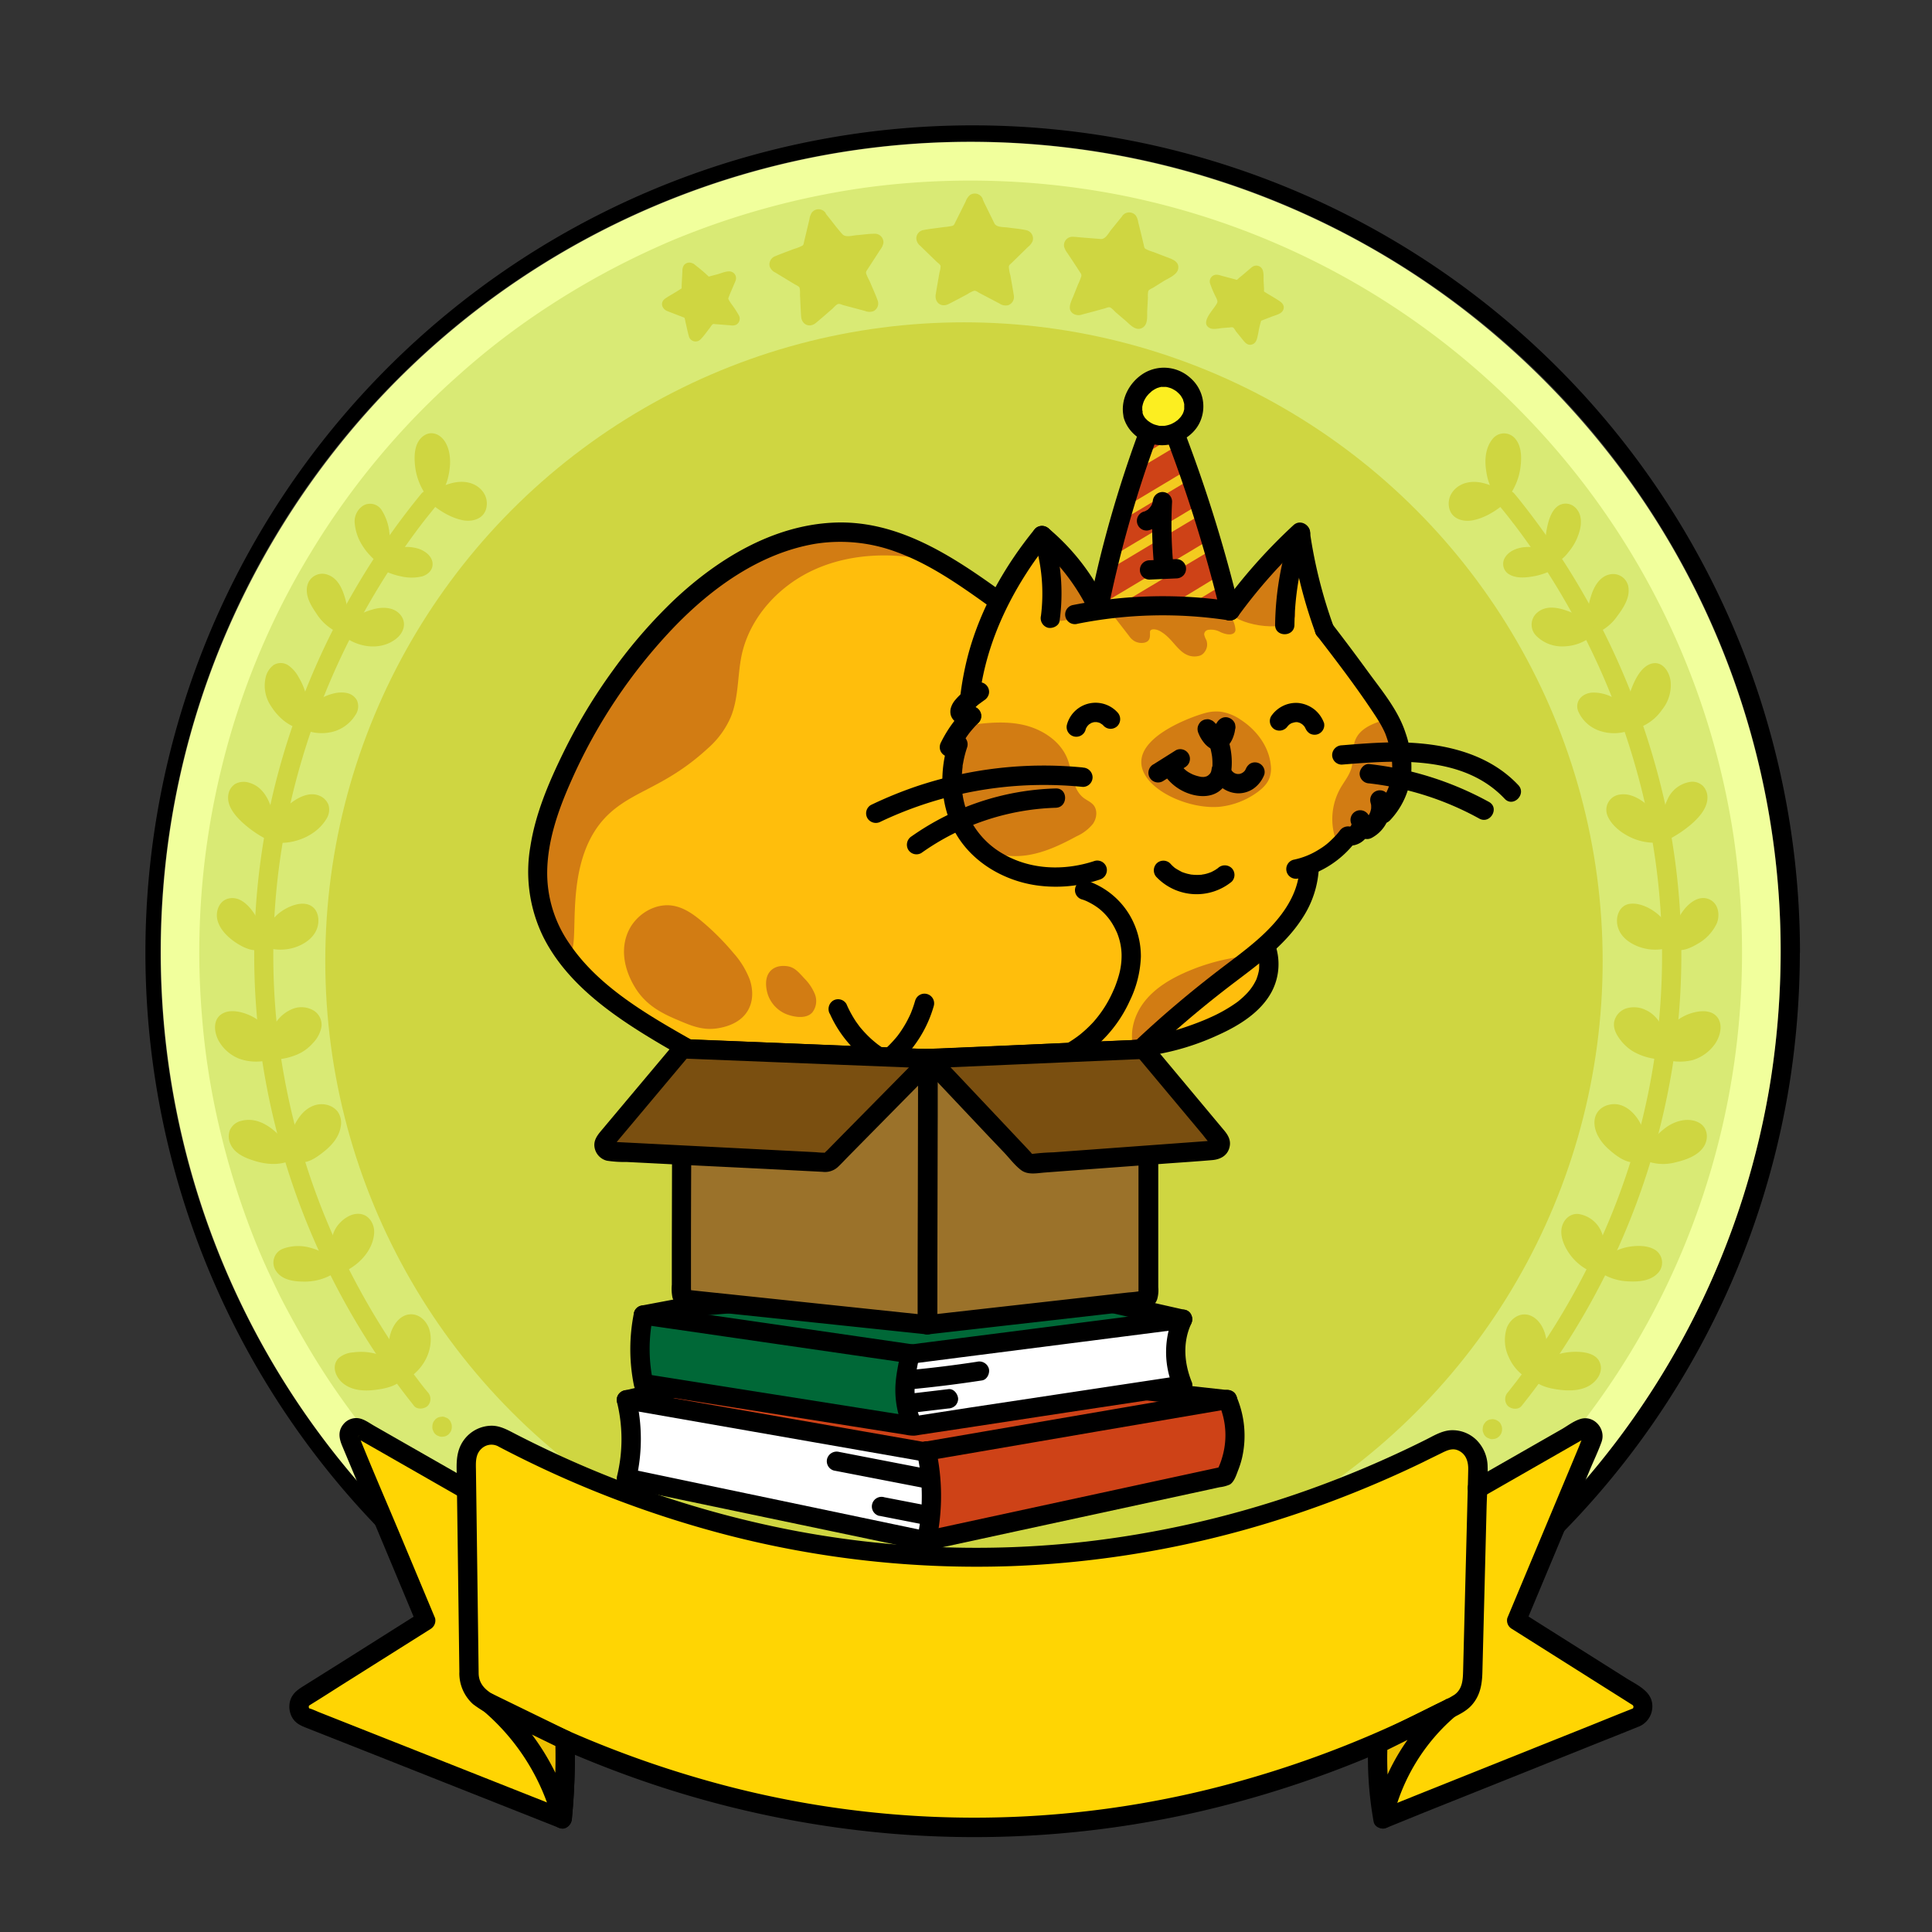 <svg xmlns="http://www.w3.org/2000/svg" viewBox="0 0 600 600"><rect x="0" y="0" width="600" height="600" fill="#333333" stroke="none"/><defs><style>.cls-1{fill:#d9ea75;}.cls-2{fill:#f1ff9c;}.cls-3{fill:#cfd641;}.cls-4{fill:#fff;}.cls-5{fill:#ce4217;}.cls-6{fill:#006837;}.cls-7{fill:#ffbe0c;}.cls-8{fill:#d27c13;}.cls-9{opacity:0.8;}.cls-10{fill:#fcee21;}.cls-11{fill:#9b722a;}.cls-12{fill:#7a4f10;}.cls-13{fill:#ffd503;}.cls-14{fill:#edbf00;}</style></defs><g id="Layer_111" data-name="Layer 111"><path d="M553,295.58A251.52,251.52,0,0,1,163.23,505.85a253.62,253.62,0,0,1-55.88-50.14A250.3,250.3,0,0,1,50.57,315.19,254,254,0,0,1,57,235.8,251.44,251.44,0,0,1,272.31,45.65,254.54,254.54,0,0,1,351.74,49a250.71,250.71,0,0,1,72.07,26.7A250.86,250.86,0,0,1,553,295.58c0,3.86,6,3.87,6,0a256.92,256.92,0,1,0-26.9,114.72,255.84,255.84,0,0,0,23.86-75.11,264,264,0,0,0,3-39.61C559,291.72,553,291.71,553,295.58Z"/></g><g id="_3" data-name="3"><g id="Layer_69" data-name="Layer 69"><ellipse class="cls-1" cx="301.47" cy="295.72" rx="245.54" ry="245.63"/><path class="cls-2" d="M541,295.72A238.76,238.76,0,0,1,474,462q-6.36,6.6-13.2,12.72-3.36,3-6.83,5.89c-1.16,1-2.32,1.91-3.5,2.84l-1.76,1.41-1.34,1a242.93,242.93,0,0,1-63.19,34.86,239.37,239.37,0,0,1-214.41-24.78,226.16,226.16,0,0,1-28.11-21.68A247.23,247.23,0,0,1,116.5,448c-1-1.16-1.91-2.32-2.84-3.5l-1.4-1.77-.84-1.08q-2.83-3.72-5.53-7.54-5.31-7.51-10-15.43T87.1,402.8q-2-4.08-3.93-8.22c-1.35-2.95-2.38-5.34-3.41-7.86A244.48,244.48,0,0,1,68.4,351.28a228.76,228.76,0,0,1-5.75-36.64,239.9,239.9,0,0,1,6.06-75.77,235.16,235.16,0,0,1,27.8-67.25,238.51,238.51,0,0,1,46.11-55.28,227.83,227.83,0,0,1,28.23-21.53A245,245,0,0,1,203,77.2c3-1.36,5.25-2.34,7.86-3.4,2.83-1.14,5.69-2.24,8.56-3.28q8.69-3.15,17.57-5.63,9.13-2.55,18.44-4.38c6.22-1.23,12.38-2.19,18-2.83a243.5,243.5,0,0,1,75.79,3.16,239.26,239.26,0,0,1,125.47,69.35,239,239,0,0,1,63.61,129A246.86,246.86,0,0,1,541,295.72c0,7.72,12,7.74,12,0a250.46,250.46,0,0,0-46.16-145.27,256.16,256.16,0,0,0-52.91-54.82,251.27,251.27,0,0,0-346.33,39.79,255.27,255.27,0,0,0-39.17,65.51,250,250,0,0,0-17.76,75.53A251.69,251.69,0,0,0,352.06,542.25a249.76,249.76,0,0,0,71.68-26.58A252.45,252.45,0,0,0,526.63,408,249.4,249.4,0,0,0,550,334.77a261.85,261.85,0,0,0,3-39C553,288,541,288,541,295.72Z"/><circle class="cls-3" cx="299.37" cy="298.45" r="198.35"/></g><g id="Layer_32_copy_7" data-name="Layer 32 copy 7"><g id="Layer_27_copy_8" data-name="Layer 27 copy 8"><path class="cls-3" d="M131,153.13a226.47,226.47,0,0,0-20.87,30.07,233.48,233.48,0,0,0-23.88,57.36,219.05,219.05,0,0,0-6,79.88,224.72,224.72,0,0,0,20.56,71.84,228.62,228.62,0,0,0,25.54,41.48l2.23,2.84c1,1.26,3.19,1,4.25,0a3.09,3.09,0,0,0,0-4.25L131.71,431l-.51-.66c-.14-.17-.87-1.12-.29-.36-.86-1.13-1.72-2.26-2.57-3.4-2-2.7-3.94-5.46-5.82-8.25a226.76,226.76,0,0,1-13.32-22.54A219,219,0,0,1,87.43,329.5,212.11,212.11,0,0,1,90,250.34a224.25,224.25,0,0,1,22.21-58.68,234.33,234.33,0,0,1,12.29-20q2.55-3.72,5.24-7.32c.37-.5.75-1,1.13-1.49.18-.25.37-.49.56-.74l-.17.22.4-.51c.65-.84,1.31-1.67,2-2.5.52-.65,1-1.29,1.57-1.93a3.08,3.08,0,0,0,0-4.24,3,3,0,0,0-4.24,0Z"/><g id="Layer_31_copy_7" data-name="Layer 31 copy 7"><path class="cls-3" d="M133.68,153.82a18.31,18.31,0,0,1-3.76-12.62,7.67,7.67,0,0,1,1.2-3.89,3.65,3.65,0,0,1,3.55-1.61,4.28,4.28,0,0,1,2.6,2.13c1.81,3,1.62,6.79.79,10.18-.52,2.12-1.39,4.34-3.24,5.5a23.73,23.73,0,0,1,7-2.63,7.91,7.91,0,0,1,6.92,2c1.7,1.82,1.9,5.08,0,6.71s-4.69,1.12-7,.22a26.09,26.09,0,0,1-8.1-5.07"/><path class="cls-3" d="M134.66,153.25a17.63,17.63,0,0,1-3.57-8.69c-.25-2.25-.43-7.62,2.9-7.79,1.52-.08,2.49,1.72,2.94,2.92a11.19,11.19,0,0,1,.6,4.45c-.14,2.78-.8,6.72-3.28,8.4a1.12,1.12,0,0,0,1.13,1.94c2.74-1.37,5.77-2.94,8.93-2.52,2.56.35,5.12,2.28,4.58,5.14-.56,3-4.15,2.6-6.33,1.83a24.49,24.49,0,0,1-8.11-5c-1.07-1-2.66.62-1.59,1.59,2.95,2.67,6.7,5.16,10.66,6,3.28.69,7-.41,7.59-4.14.57-3.49-1.85-6.43-5.09-7.37-4.12-1.19-8.16.69-11.77,2.51l1.13,1.94c2.63-1.77,3.62-4.9,4.12-7.89s.44-6.39-1.16-9.16c-1.5-2.59-4.47-3.88-7-1.9s-2.73,5.56-2.51,8.44a19.6,19.6,0,0,0,3.92,10.41c.87,1.14,2.82,0,1.95-1.13Z"/><path class="cls-3" d="M119.6,173.29a21.62,21.62,0,0,0-1-12.35c-.57-1.43-1.46-2.95-3-3.34a3.63,3.63,0,0,0-4,2.29,7.52,7.52,0,0,0,0,4.89,16.47,16.47,0,0,0,5.31,8.1,1.63,1.63,0,0,0,.92.47,1.84,1.84,0,0,0,1-.3c3.6-1.89,8-3,11.71-1.21,1.53.72,3,2.28,2.57,3.93-.44,1.81-2.71,2.43-4.58,2.44a19.59,19.59,0,0,1-10.5-3"/><path class="cls-3" d="M120.69,173.59a23.37,23.37,0,0,0,.24-8.17,16.07,16.07,0,0,0-2.4-7A4.28,4.28,0,0,0,113,156.9a5.82,5.82,0,0,0-2.82,5.77,15.24,15.24,0,0,0,2.33,6.7,18,18,0,0,0,2.22,2.92c.75.79,1.77,2,2.9,2.15s2.13-.62,3.12-1a16.11,16.11,0,0,1,3.9-1.18c2.29-.37,5.57-.16,7.05,1.92,1.93,2.71-2.93,3-4.41,2.91a18.71,18.71,0,0,1-8.64-2.81c-1.24-.76-2.37,1.18-1.14,1.94a21.23,21.23,0,0,0,7.1,2.79,14.1,14.1,0,0,0,6.46,0c1.87-.57,3.45-2,3.26-4.14s-2.2-3.67-4.1-4.37a12.42,12.42,0,0,0-7.07-.25,19.23,19.23,0,0,0-3.21,1.08,15.24,15.24,0,0,1-1.64.77c-.65.18-1.32-.7-1.75-1.14a15.13,15.13,0,0,1-3.57-5.81c-.66-2-1.25-5.36,1.28-6.35s3.76,3.67,4.16,5.37a20.75,20.75,0,0,1,.11,8.84c-.29,1.42,1.88,2,2.17.6Z"/><path class="cls-3" d="M105.83,195.64c-3.45-1.26-5.9-4.35-7.75-7.52A10.73,10.73,0,0,1,96.47,184,4.3,4.3,0,0,1,98,180a4.23,4.23,0,0,1,4.92.41,9.22,9.22,0,0,1,2.79,4.42,24.1,24.1,0,0,1,1.21,10.42"/><path class="cls-3" d="M106.13,194.55a12.37,12.37,0,0,1-5.19-4.15,29.29,29.29,0,0,1-2-3,9.33,9.33,0,0,1-1.4-3.57,3.43,3.43,0,0,1,.8-2.72,2.62,2.62,0,0,1,2.71-.46c2.3.74,3.28,3.43,3.89,5.53a23.76,23.76,0,0,1,.83,9c-.15,1.44,2.11,1.43,2.25,0a25.38,25.38,0,0,0-1-9.91c-.86-2.8-2.29-5.77-5.27-6.79a4.78,4.78,0,0,0-6.35,3.56c-.62,3,1.14,6,2.78,8.36a15.82,15.82,0,0,0,7.3,6.26c1.35.52,1.94-1.66.6-2.17Z"/><path class="cls-3" d="M107,195.54a20.51,20.51,0,0,1,8.24-4.95,9.84,9.84,0,0,1,5.83-.54c1.9.56,3.55,2.4,3.27,4.36a4.61,4.61,0,0,1-1.57,2.68,10.19,10.19,0,0,1-6.18,2.5,13.24,13.24,0,0,1-10-3.58"/><path class="cls-3" d="M107.82,196.34a18.51,18.51,0,0,1,6.22-4.1c2.19-.91,5.25-2.06,7.51-.77a3.27,3.27,0,0,1,1.71,2.21,3.37,3.37,0,0,1-1.47,2.8,9.57,9.57,0,0,1-6.75,2,12.15,12.15,0,0,1-7.58-3.25c-1.06-1-2.65.6-1.59,1.59,4.5,4.19,12.12,5.56,17.18,1.53,2.36-1.88,3.35-4.93,1.29-7.43s-5.79-2.52-8.78-1.6a21.91,21.91,0,0,0-9.33,5.44,1.12,1.12,0,0,0,1.59,1.59Z"/><path class="cls-3" d="M92.81,225.06a12.08,12.08,0,0,1-5.39-3.47,14.78,14.78,0,0,1-3.69-5.87,8.64,8.64,0,0,1,.58-6.78,3.71,3.71,0,0,1,1.8-1.72,3.27,3.27,0,0,1,2.84.39,7.2,7.2,0,0,1,2,2.1,20.27,20.27,0,0,1,3.47,14.49"/><path class="cls-3" d="M93.11,224a12.61,12.61,0,0,1-6.06-4.48,10.51,10.51,0,0,1-2.61-7c.08-2.06,1.46-5.64,4.06-3.88a8.84,8.84,0,0,1,2.42,3,18.89,18.89,0,0,1,1.62,3.54,19.17,19.17,0,0,1,.84,8.7,1.16,1.16,0,0,0,.79,1.38,1.12,1.12,0,0,0,1.38-.78,21.37,21.37,0,0,0-2.84-14.23,10.39,10.39,0,0,0-3.2-3.64,4.24,4.24,0,0,0-4.52-.09,6.62,6.62,0,0,0-2.45,3.7,11.36,11.36,0,0,0,1.71,9.2c1.92,3,4.8,5.72,8.26,6.7a1.13,1.13,0,0,0,.6-2.17Z"/><path class="cls-3" d="M93.92,224.66a14.74,14.74,0,0,1,10.92-8.34,6.62,6.62,0,0,1,3.1.12,3.21,3.21,0,0,1,2.15,2.1,4.05,4.05,0,0,1-.72,3.06,10.8,10.8,0,0,1-6.66,4.67,12.92,12.92,0,0,1-8.15-.86"/><path class="cls-3" d="M94.89,225.23a13.73,13.73,0,0,1,9.89-7.76,4.73,4.73,0,0,1,3.41.32,2,2,0,0,1,.48,2.77,9.24,9.24,0,0,1-5,4.23,11.55,11.55,0,0,1-8.57-.35,1.17,1.17,0,0,0-1.54.4,1.13,1.13,0,0,0,.4,1.54,14.09,14.09,0,0,0,9.73.78,11.85,11.85,0,0,0,6.69-5.11,4.71,4.71,0,0,0,.5-4.5,4.61,4.61,0,0,0-3.22-2.34c-2.85-.57-6.1.56-8.53,2A15.73,15.73,0,0,0,93,224.09c-.6,1.31,1.33,2.45,1.94,1.14Z"/><path class="cls-3" d="M84.59,260.29A31,31,0,0,1,74,252.45a8.57,8.57,0,0,1-2-4.13,4,4,0,0,1,1.8-4,4.33,4.33,0,0,1,3-.24A7.46,7.46,0,0,1,80.25,246a11.31,11.31,0,0,1,2.49,4,23.77,23.77,0,0,1,1.69,10.25"/><path class="cls-3" d="M85.15,259.32a37.42,37.42,0,0,1-6.78-4.17c-2-1.57-4.25-3.62-5.06-6.06a3.54,3.54,0,0,1,.26-3.09,2.64,2.64,0,0,1,2.93-.82c2.67.62,4.24,2.8,5.21,5.22a23.21,23.21,0,0,1,1.6,9.82c-.07,1.44,2.18,1.44,2.25,0a24.85,24.85,0,0,0-1.74-10.55c-1.2-3-3.12-5.61-6.34-6.56a5.59,5.59,0,0,0-4.46.36,4.81,4.81,0,0,0-2.12,3.44c-.48,3.24,1.88,6.1,4.06,8.22A35.29,35.29,0,0,0,84,261.26c1.29.65,2.43-1.29,1.13-1.94Z"/><path class="cls-3" d="M85.27,258.17A16.7,16.7,0,0,1,92.94,249a8,8,0,0,1,4.57-1.18,4,4,0,0,1,3.53,2.78c.38,1.58-.52,3.17-1.57,4.41a16.27,16.27,0,0,1-14,5.51"/><path class="cls-3" d="M86.36,258.47a15.46,15.46,0,0,1,3.83-6c1.73-1.69,4.24-3.52,6.76-3.52a3.22,3.22,0,0,1,2.75,1.36c.69,1.09.08,2.39-.57,3.34a13.89,13.89,0,0,1-5.57,4.46,15.19,15.19,0,0,1-8.11,1.31,1.13,1.13,0,1,0,0,2.25c5.87.64,12.67-2.06,15.84-7.22a5.29,5.29,0,0,0,.71-4.53A5.05,5.05,0,0,0,98.88,247c-3.14-1.11-6.53.79-8.93,2.69a17.83,17.83,0,0,0-5.76,8.22c-.47,1.37,1.7,2,2.17.59Z"/><path class="cls-3" d="M81.3,293.28c-.92.93-2.47.74-3.71.33a16,16,0,0,1-6.83-4.48,8.13,8.13,0,0,1-2.29-4.55,4.21,4.21,0,0,1,2.27-4.28,4.1,4.1,0,0,1,3.27.16,8,8,0,0,1,2.62,2.08,15.74,15.74,0,0,1,3.92,9.65"/><path class="cls-3" d="M80.51,292.49c-.66.6-1.78.3-2.53.06a13.79,13.79,0,0,1-3.16-1.48,12.26,12.26,0,0,1-4.75-4.91c-.74-1.55-.75-4.13,1.18-4.86,2.32-.87,4.5,1.71,5.63,3.38a14.74,14.74,0,0,1,2.54,7.51c.08,1.44,2.33,1.45,2.25,0a17,17,0,0,0-2.85-8.65c-1.7-2.51-4.4-5.23-7.74-4.52-3,.63-4.22,4-3.55,6.7.73,2.92,3.18,5.31,5.6,6.94s6.46,3.71,9,1.42c1.07-1-.52-2.57-1.59-1.59Z"/><path class="cls-3" d="M82.05,291.87a25.36,25.36,0,0,1,4.06-6.32,12.87,12.87,0,0,1,6.61-3.62,4.6,4.6,0,0,1,3.33.32,3.39,3.39,0,0,1,1.18,1.31,5.52,5.52,0,0,1-.16,5.16,9,9,0,0,1-3.89,3.59,13.41,13.41,0,0,1-10.37.78"/><path class="cls-3" d="M83,292.44a23.37,23.37,0,0,1,4.15-6.35,11.39,11.39,0,0,1,6.28-3.15,2.48,2.48,0,0,1,2.81,1.19,4.21,4.21,0,0,1,.12,3.39c-.76,2.16-3,3.62-5,4.37a12.64,12.64,0,0,1-8.26.12c-1.38-.45-2,1.72-.59,2.17a14.62,14.62,0,0,0,9.2,0c2.73-.93,5.42-2.7,6.59-5.43s.67-6.62-2.4-7.77c-2.71-1-6.26.5-8.49,2.05-3,2.07-4.72,5.15-6.34,8.31-.66,1.29,1.28,2.43,1.94,1.14Z"/><path class="cls-3" d="M83.18,321.76a13.51,13.51,0,0,0-10-6.52c-1.57-.17-3.35,0-4.39,1.21a4.59,4.59,0,0,0-.72,4c.79,3.63,3.93,6.43,7.44,7.62a11.77,11.77,0,0,0,4,.48,16.44,16.44,0,0,0,4.61-.7"/><path class="cls-3" d="M84.15,321.2a14.6,14.6,0,0,0-6.69-5.93c-2.57-1.12-6.25-2-8.75-.26-2.71,1.88-2.16,5.69-.8,8.23a12.7,12.7,0,0,0,6.4,5.56,15.66,15.66,0,0,0,10.1.11,1.13,1.13,0,0,0-.6-2.17,15.31,15.31,0,0,1-6.89.52,10.77,10.77,0,0,1-6.09-3.67c-1.23-1.49-2.68-4.44-1.33-6.27s4.89-.87,6.64-.18a12.41,12.41,0,0,1,6.07,5.19,1.12,1.12,0,0,0,1.94-1.13Z"/><path class="cls-3" d="M83.88,327.11c.07-.95.87-9.6,6.38-12.32a7.39,7.39,0,0,1,4.74-.74,4.73,4.73,0,0,1,3.6,3c.83,2.52-1.46,5.14-2.38,6.19-3.89,4.41-10.06,4.63-12.11,4.61"/><path class="cls-3" d="M85,327.11l.06-.61,0-.23c0-.29,0,.26,0,0s.07-.48.11-.72a25,25,0,0,1,.78-3.21c.77-2.38,2-4.85,4.23-6.19a6.54,6.54,0,0,1,4.22-1c1.53.21,3.16,1.31,3.21,3,0,1.48-1,2.87-1.88,3.94a12.09,12.09,0,0,1-3.63,3,17.11,17.11,0,0,1-8,1.73,1.13,1.13,0,0,0,0,2.25,20,20,0,0,0,8.53-1.73,13.55,13.55,0,0,0,4.54-3.4A9.94,9.94,0,0,0,99.82,319a5.2,5.2,0,0,0-2.57-5.26,7.44,7.44,0,0,0-6.17-.5,11.29,11.29,0,0,0-6.59,6.66,23.56,23.56,0,0,0-1.74,7.21c-.11,1.44,2.14,1.43,2.25,0Z"/><path class="cls-3" d="M90.05,359.24c-3.67,1.85-8.13,1.17-12-.25a10.36,10.36,0,0,1-4.93-3.17c-1.18-1.59-1.43-4-.07-5.47a4.56,4.56,0,0,1,2.22-1.2,8.87,8.87,0,0,1,6,.81A17.7,17.7,0,0,1,86,353.67a35.69,35.69,0,0,1,4.57,5.83"/><path class="cls-3" d="M89.48,358.27a12.3,12.3,0,0,1-8,.57c-2.42-.54-5.28-1.37-7-3.2a4,4,0,0,1-1.18-3.1,2.7,2.7,0,0,1,2.31-2.3c2.79-.71,5.66.69,7.76,2.43a31.51,31.51,0,0,1,6.31,7.4c.77,1.22,2.72.09,1.94-1.14-3.36-5.31-9.42-12.68-16.61-10.86a5.07,5.07,0,0,0-3.65,3,5.66,5.66,0,0,0,.22,4.24c1.3,3,4.7,4.36,7.62,5.25,3.76,1.14,7.84,1.42,11.46-.34,1.3-.63.16-2.57-1.14-1.94Z"/><path class="cls-3" d="M90.54,357.63a17.87,17.87,0,0,1,2.3-8.57,9.79,9.79,0,0,1,5.47-4.84c2.41-.67,5.39.39,6.24,2.74a5.41,5.41,0,0,1,.2,2.5c-.51,3.86-3.75,6.74-7,8.88-1.69,1.11-3.84,2.14-5.63,1.21"/><path class="cls-3" d="M91.66,357.63a16.83,16.83,0,0,1,2.33-8.3c1.17-2,3.07-4,5.49-4.18,2.15-.13,4.22,1.16,4.21,3.47,0,2.55-1.65,4.74-3.45,6.4a22.77,22.77,0,0,1-3.39,2.55c-1.16.73-2.8,1.66-4.18,1s-2.44,1.32-1.13,1.94c3.27,1.54,6.63-.93,9.11-2.91s4.68-4.55,5.17-7.74a6,6,0,0,0-1.08-4.8,6.16,6.16,0,0,0-3.47-2c-3.17-.65-6.1,1-8,3.45a18.41,18.41,0,0,0-3.82,11.13,1.13,1.13,0,0,0,2.25,0Z"/><path class="cls-3" d="M103.7,393.08a15.52,15.52,0,0,0-13.22-4.82c-1.67.22-3.5.87-4.21,2.41a4,4,0,0,0,1.33,4.47,8.55,8.55,0,0,0,4.67,1.63,16.76,16.76,0,0,0,11.65-2.8"/><path class="cls-3" d="M104.5,392.29a16.73,16.73,0,0,0-7.82-4.7,13.85,13.85,0,0,0-8.77.2,4.6,4.6,0,0,0-2.13,7c1.84,2.71,5.45,3.21,8.49,3.22a17.29,17.29,0,0,0,10.22-3.06c1.16-.84,0-2.79-1.13-1.94a14.65,14.65,0,0,1-7.09,2.65c-2.37.25-5.32.27-7.43-1A3.32,3.32,0,0,1,87.13,392a2.42,2.42,0,0,1,1.74-2.17,11.68,11.68,0,0,1,6.95-.12,14.5,14.5,0,0,1,7.09,4.19c1,1.06,2.58-.53,1.59-1.59Z"/><path class="cls-3" d="M103.82,390.28c0-3,0-6.19,1.73-8.66a9,9,0,0,1,2.86-2.59,5.1,5.1,0,0,1,4-.76,4.16,4.16,0,0,1,2.65,3.34,8,8,0,0,1-.73,4.37,15.38,15.38,0,0,1-8.4,8.18"/><path class="cls-3" d="M104.94,390.28a17.93,17.93,0,0,1,.82-6.68,7.31,7.31,0,0,1,4.76-4.25c2.32-.58,3.61,1.59,3.44,3.65a11.3,11.3,0,0,1-2.7,5.87,14.42,14.42,0,0,1-5.66,4.2,1.16,1.16,0,0,0-.79,1.38,1.13,1.13,0,0,0,1.38.79c4.92-2,9.62-6.7,10-12.24.2-2.71-1.44-5.63-4.33-6s-5.76,1.78-7.3,4c-1.83,2.68-1.89,6.11-1.89,9.23a1.13,1.13,0,0,0,2.25,0Z"/><path class="cls-3" d="M123,425a16.75,16.75,0,0,0-14.55-3.55,5,5,0,0,0-2.48,1.19,3.54,3.54,0,0,0-.75,3.37,5.6,5.6,0,0,0,2.09,2.87c3,2.27,7.16,2.13,10.86,1.46,2.54-.46,5.25-1.26,6.73-3.37"/><path class="cls-3" d="M123.79,424.16A17.9,17.9,0,0,0,109.68,420a7.58,7.58,0,0,0-4.5,1.77c-2.5,2.56-.79,6.3,1.69,8.09,2.7,2,6.26,2.18,9.47,1.8,3.51-.42,7.31-1.21,9.53-4.21.87-1.16-1.09-2.29-1.94-1.13-1.44,1.95-4.11,2.52-6.36,2.91A15.36,15.36,0,0,1,110,429c-1.91-.67-5.16-3.24-3.3-5.51.78-.95,2.46-1.15,3.61-1.29a16.16,16.16,0,0,1,3.87,0,15.7,15.7,0,0,1,8,3.53c1.1.93,2.7-.66,1.59-1.59Z"/><path class="cls-3" d="M123.83,424.17a11.28,11.28,0,0,1-.71-11.5c.89-1.67,2.41-3.21,4.3-3.34a4.66,4.66,0,0,1,4.07,2.22,8.12,8.12,0,0,1,1.13,4.66,13.27,13.27,0,0,1-7.31,11.36"/><path class="cls-3" d="M124.8,423.61a10.35,10.35,0,0,1-1.75-6.92c.23-2.19,1.28-5,3.41-6,2.46-1.16,4.45,1.34,4.89,3.5a10.91,10.91,0,0,1-1.14,6.93,12.33,12.33,0,0,1-5.46,5.44c-1.3.65-.16,2.59,1.13,1.94,5.34-2.67,8.94-9.09,7.61-15.05-.67-3-3.34-5.76-6.64-5.22-3.07.51-5,3.67-5.72,6.46a12.51,12.51,0,0,0,1.73,10c.81,1.19,2.76.07,1.94-1.13Z"/></g><path class="cls-3" d="M134.27,443v.17a2.2,2.2,0,0,0,.26,1.16,2.24,2.24,0,0,0,.62,1,2.34,2.34,0,0,0,1,.62,2.32,2.32,0,0,0,1.16.25l.8-.1a3.09,3.09,0,0,0,1.32-.77l.47-.61a3,3,0,0,0,.41-1.52V443a2.32,2.32,0,0,0-.26-1.16,2.25,2.25,0,0,0-.62-1,2.22,2.22,0,0,0-1-.62,2.17,2.17,0,0,0-1.15-.26l-.8.11a2.94,2.94,0,0,0-1.32.77l-.47.61a3,3,0,0,0-.41,1.51Z"/></g><g id="Layer_27_copy_8-2" data-name="Layer 27 copy 8"><path class="cls-3" d="M465.88,157.37q1.86,2.25,3.64,4.56c.54.69,0-.08.13.16s.34.45.52.67l1.29,1.71c.84,1.13,1.67,2.26,2.49,3.41q6.38,8.88,11.86,18.35A225.6,225.6,0,0,1,509,242a213.49,213.49,0,0,1-13.88,147.29,225.32,225.32,0,0,1-13.5,24.38q-3,4.68-6.19,9.22c-.92,1.31-1.87,2.61-2.82,3.9l-1.2,1.6-.63.83-.37.47c-.7.91-1.41,1.81-2.12,2.7a3.1,3.1,0,0,0,0,4.25c1.05,1,3.22,1.27,4.24,0a229.3,229.3,0,0,0,24.53-37.78,224.21,224.21,0,0,0,22.41-68A220.21,220.21,0,0,0,517,249.15a233.12,233.12,0,0,0-45.18-94c-.55-.68-1.1-1.36-1.66-2a3,3,0,0,0-4.24,0,3.07,3.07,0,0,0,0,4.24Z"/><g id="Layer_30_copy_7" data-name="Layer 30 copy 7"><path class="cls-3" d="M467.42,153.82a18.31,18.31,0,0,0,3.76-12.62,7.76,7.76,0,0,0-1.19-3.89,3.67,3.67,0,0,0-3.56-1.61,4.26,4.26,0,0,0-2.59,2.13c-1.82,3-1.63,6.79-.79,10.18.52,2.12,1.39,4.34,3.24,5.5a23.68,23.68,0,0,0-7-2.63,7.92,7.92,0,0,0-6.92,2c-1.7,1.82-1.9,5.08,0,6.71s4.7,1.12,7,.22a26,26,0,0,0,8.11-5.07"/><path class="cls-3" d="M468.39,154.38a19.4,19.4,0,0,0,3.78-9.08c.4-2.89.45-6.53-1.49-8.92a4.51,4.51,0,0,0-7.25.08c-1.95,2.45-2.35,5.83-2,8.85.38,3.37,1.32,7.16,4.29,9.17l1.14-1.94c-3.62-1.82-7.65-3.7-11.78-2.51-3.24.94-5.65,3.88-5.09,7.37.6,3.73,4.31,4.83,7.6,4.14,4-.83,7.7-3.32,10.65-6,1.08-1-.52-2.56-1.59-1.59a24.58,24.58,0,0,1-7.93,4.91c-2.19.79-6,1.36-6.51-1.77-.49-2.77,1.87-4.7,4.37-5.1,3.24-.52,6.34,1.07,9.14,2.48a1.13,1.13,0,0,0,1.14-1.94c-2.45-1.65-3.11-5.47-3.27-8.21a11.29,11.29,0,0,1,.52-4.47c.45-1.26,1.42-3.15,3-3.09,3.27.12,3.14,5.41,2.92,7.6a17.56,17.56,0,0,1-3.58,8.88c-.88,1.15,1.07,2.27,1.94,1.13Z"/><path class="cls-3" d="M481.5,173.29a21.54,21.54,0,0,1,1-12.35c.56-1.43,1.45-2.95,3-3.34a3.62,3.62,0,0,1,4,2.29,7.39,7.39,0,0,1,0,4.89,16.4,16.4,0,0,1-5.31,8.1,1.63,1.63,0,0,1-.92.47,1.8,1.8,0,0,1-.94-.3c-3.61-1.89-8-3-11.71-1.21-1.54.72-3,2.28-2.58,3.93.44,1.81,2.71,2.43,4.58,2.44a19.59,19.59,0,0,0,10.5-3"/><path class="cls-3" d="M482.59,173a20.45,20.45,0,0,1-.06-8.1c.36-1.83,1-5.24,2.94-6.11a2.24,2.24,0,0,1,2.55.9,4.75,4.75,0,0,1,.57,3.76,14.74,14.74,0,0,1-2.9,6.23,13.66,13.66,0,0,1-1.13,1.27c-.3.32-.89,1.09-1.3,1.19s-1.31-.49-1.75-.68-1.19-.5-1.8-.71a14.27,14.27,0,0,0-7.12-.72c-2.1.37-4.34,1.42-5.36,3.4a3.74,3.74,0,0,0,1.56,5c2.08,1.18,4.73,1,7,.63a20.8,20.8,0,0,0,7.83-2.91c1.23-.76.1-2.7-1.13-1.94a18.63,18.63,0,0,1-7.73,2.73c-1.47.17-4.86.55-5.63-1.25-.47-1.12.71-2.19,1.56-2.68a7.81,7.81,0,0,1,3.79-.95c2.74-.05,5.07,1,7.51,2.09,2.29,1,4.26-1.57,5.51-3.18a16.93,16.93,0,0,0,3.19-6.61c.51-2.25.41-4.77-1.27-6.52a4.27,4.27,0,0,0-5.7-.62c-2.1,1.6-2.92,4.77-3.38,7.23a23.28,23.28,0,0,0,.09,9.11c.29,1.42,2.45.82,2.17-.6Z"/><path class="cls-3" d="M495.28,195.64c3.45-1.26,5.89-4.35,7.74-7.52a10.59,10.59,0,0,0,1.62-4.15,4.3,4.3,0,0,0-1.54-4,4.25,4.25,0,0,0-4.93.41,9.37,9.37,0,0,0-2.79,4.42,24.41,24.41,0,0,0-1.21,10.42"/><path class="cls-3" d="M495.57,196.72a15,15,0,0,0,6.66-5.35c1.72-2.29,3.75-5.31,3.55-8.3a4.81,4.81,0,0,0-5.58-4.74c-3,.48-4.78,3.16-5.77,5.83a25,25,0,0,0-1.38,11.08c.14,1.43,2.39,1.44,2.25,0a23.77,23.77,0,0,1,.52-7.93c.54-2.18,1.33-5,3.4-6.27a3.24,3.24,0,0,1,2.85-.35,2.69,2.69,0,0,1,1.45,2.27c.27,2.37-1.5,4.83-2.8,6.67a12.87,12.87,0,0,1-5.74,4.92c-1.34.51-.76,2.69.59,2.17Z"/><path class="cls-3" d="M494.08,195.54a20.38,20.38,0,0,0-8.24-4.95,9.81,9.81,0,0,0-5.82-.54c-1.91.56-3.56,2.4-3.28,4.36a4.71,4.71,0,0,0,1.57,2.68,10.19,10.19,0,0,0,6.18,2.5,13.22,13.22,0,0,0,9.95-3.58"/><path class="cls-3" d="M494.88,194.75a21.78,21.78,0,0,0-8.18-5.05c-2.95-1.08-6.5-1.72-9.14.42a4.9,4.9,0,0,0-.42,7.39,11.32,11.32,0,0,0,8.49,3.23,14.54,14.54,0,0,0,9.6-3.93c1.07-1-.53-2.58-1.59-1.59-3.51,3.27-9.31,4.51-13.53,1.84a4.91,4.91,0,0,1-2.17-2.44,2.59,2.59,0,0,1,.93-2.67c1.94-1.75,4.91-.91,7.09-.13a19.24,19.24,0,0,1,7.32,4.52c1,1,2.61-.56,1.6-1.59Z"/><path class="cls-3" d="M508.29,225.06a12.08,12.08,0,0,0,5.39-3.47,14.7,14.7,0,0,0,3.7-5.87,8.73,8.73,0,0,0-.58-6.78,3.77,3.77,0,0,0-1.81-1.72,3.25,3.25,0,0,0-2.83.39,7.24,7.24,0,0,0-2.06,2.1,20.26,20.26,0,0,0-3.46,14.49"/><path class="cls-3" d="M508.59,226.14a15,15,0,0,0,7.59-5.75,12.09,12.09,0,0,0,2.62-9c-.45-3-2.68-6.34-6.13-5.23-3,1-4.84,4.73-5.91,7.47a21.63,21.63,0,0,0-1.21,10.89,1.13,1.13,0,0,0,2.17-.6,19.06,19.06,0,0,1,.54-7.7,16.65,16.65,0,0,1,3.56-6.86c.77-.81,2.07-1.64,3.14-.86a4.91,4.91,0,0,1,1.6,3.06,9.61,9.61,0,0,1-1.89,7.12A13,13,0,0,1,508,224a1.13,1.13,0,0,0,.6,2.17Z"/><path class="cls-3" d="M507.18,224.66a14.73,14.73,0,0,0-10.91-8.34,6.67,6.67,0,0,0-3.11.12,3.23,3.23,0,0,0-2.15,2.1,4.06,4.06,0,0,0,.73,3.06,10.81,10.81,0,0,0,6.65,4.67,12.92,12.92,0,0,0,8.15-.86"/><path class="cls-3" d="M508.16,224.09c-2.31-5-7.81-9.12-13.46-9-3.16.06-5.82,2.61-4.55,5.86a11.13,11.13,0,0,0,6.31,5.9,13.86,13.86,0,0,0,10.65-.45,1.14,1.14,0,0,0,.41-1.54,1.15,1.15,0,0,0-1.54-.4c-4.44,1.92-10.22,1.11-13.07-3.1-.57-.84-1.27-2.08-.56-3a3.37,3.37,0,0,1,3.06-1,13,13,0,0,1,6.1,2.28,13.63,13.63,0,0,1,4.7,5.61c.61,1.31,2.55.17,2-1.14Z"/><path class="cls-3" d="M516.52,260.29a31,31,0,0,0,10.56-7.84,8.48,8.48,0,0,0,2-4.13,3.93,3.93,0,0,0-1.8-4,4.33,4.33,0,0,0-3-.24,7.43,7.43,0,0,0-3.45,1.89,11.17,11.17,0,0,0-2.49,4,23.77,23.77,0,0,0-1.7,10.25"/><path class="cls-3" d="M517.09,261.26a37.53,37.53,0,0,0,8.17-5.3c2.28-2,4.85-4.76,5-8a5.27,5.27,0,0,0-1.3-3.78,4.69,4.69,0,0,0-4.15-1.34,9.26,9.26,0,0,0-7.06,5.68,24.91,24.91,0,0,0-2.22,11.67c.08,1.44,2.33,1.45,2.25,0a23.48,23.48,0,0,1,1.19-8.69c.83-2.45,2.09-5,4.62-6,1-.41,2.45-.74,3.41,0a2.94,2.94,0,0,1,1,2.65c-.25,2.54-2.65,4.78-4.46,6.35a35.06,35.06,0,0,1-7.61,4.87c-1.3.65-.16,2.59,1.14,1.94Z"/><path class="cls-3" d="M515.83,258.17a16.66,16.66,0,0,0-7.67-9.18,8,8,0,0,0-4.57-1.18,4,4,0,0,0-3.53,2.78c-.37,1.58.53,3.17,1.58,4.41a16.24,16.24,0,0,0,14,5.51"/><path class="cls-3" d="M516.92,257.88a18,18,0,0,0-4.94-7.53c-2.31-2.07-5.52-4.09-8.75-3.61a4.78,4.78,0,0,0-4,6.6c1.14,2.78,3.88,5,6.48,6.35a17.37,17.37,0,0,0,9.9,1.94,1.15,1.15,0,0,0,1.12-1.12,1.13,1.13,0,0,0-1.12-1.13,15.25,15.25,0,0,1-13.07-5c-.78-.89-1.67-2.14-1.46-3.39a2.69,2.69,0,0,1,2.12-2c2.4-.62,5.14,1.2,6.87,2.69a15.76,15.76,0,0,1,4.63,6.77c.46,1.36,2.64.78,2.17-.59Z"/><path class="cls-3" d="M519.8,293.28c.93.93,2.47.74,3.71.33a16,16,0,0,0,6.84-4.48,8.18,8.18,0,0,0,2.28-4.55,4.2,4.2,0,0,0-2.27-4.28,4.1,4.1,0,0,0-3.27.16,8.1,8.1,0,0,0-2.62,2.08,15.8,15.8,0,0,0-3.92,9.65"/><path class="cls-3" d="M519,294.08c2.27,2.07,5.8.46,8-.84a14.31,14.31,0,0,0,6.18-6.51c1-2.52.54-6-2.13-7.33-3.16-1.57-6.25.79-8.13,3.19a17.15,17.15,0,0,0-3.54,9.6c-.08,1.45,2.17,1.44,2.25,0a14.73,14.73,0,0,1,2.07-6.77c1.08-1.8,2.87-4.24,5.2-4.26,2.17,0,2.9,2.41,2.4,4.17-.63,2.18-2.53,4-4.34,5.27a14.75,14.75,0,0,1-3.38,1.78c-.86.31-2.25.82-3,.11-1.06-1-2.66.61-1.59,1.59Z"/><path class="cls-3" d="M519.06,291.87a25.69,25.69,0,0,0-4.07-6.32,12.83,12.83,0,0,0-6.61-3.62,4.57,4.57,0,0,0-3.32.32,3.34,3.34,0,0,0-1.19,1.31,5.55,5.55,0,0,0,.16,5.16,9,9,0,0,0,3.9,3.59,13.38,13.38,0,0,0,10.36.78"/><path class="cls-3" d="M520,291.3c-1.43-2.78-2.94-5.63-5.43-7.62-2.22-1.78-5.4-3.34-8.33-3-3.33.41-4.62,4-3.86,7s3.24,4.93,5.87,6.06a14.66,14.66,0,0,0,10.31.47c1.37-.45.78-2.62-.6-2.17a12.54,12.54,0,0,1-7.28.19,9.19,9.19,0,0,1-5.59-3.85c-1-1.71-1.11-5.24,1.55-5.45,2.26-.17,4.84,1.12,6.53,2.53,2.24,1.86,3.58,4.46,4.88,7,.66,1.29,2.61.15,1.95-1.14Z"/><path class="cls-3" d="M517.92,321.76a13.51,13.51,0,0,1,10-6.52c1.57-.17,3.34,0,4.38,1.21a4.52,4.52,0,0,1,.72,4c-.79,3.63-3.92,6.43-7.44,7.62a11.75,11.75,0,0,1-4,.48,16.44,16.44,0,0,1-4.61-.7"/><path class="cls-3" d="M518.9,322.33a12.55,12.55,0,0,1,5.22-4.81c1.83-.91,4.92-1.91,6.85-.76,2.12,1.28.86,4.55-.18,6.13a10.71,10.71,0,0,1-5.47,4.07,14,14,0,0,1-8-.22,1.13,1.13,0,0,0-.6,2.17,16.47,16.47,0,0,0,8.94.31,13.12,13.12,0,0,0,7-5.1c1.58-2.33,2.55-6,.54-8.37s-5.8-1.85-8.39-.95a14.85,14.85,0,0,0-7.87,6.4,1.13,1.13,0,0,0,1.95,1.13Z"/><path class="cls-3" d="M517.23,327.11c-.08-.95-.88-9.6-6.38-12.32a7.44,7.44,0,0,0-4.75-.74,4.73,4.73,0,0,0-3.59,3c-.84,2.52,1.45,5.14,2.38,6.19,3.89,4.41,10.06,4.63,12.1,4.61"/><path class="cls-3" d="M518.35,327.11c-.4-5-2.29-11.13-7.16-13.4a8.28,8.28,0,0,0-5.9-.61,5.61,5.61,0,0,0-4,4.25c-.34,2.08.69,4,1.93,5.6a14.36,14.36,0,0,0,4,3.61A18.94,18.94,0,0,0,517,329a1.13,1.13,0,0,0,0-2.25,18.16,18.16,0,0,1-7-1.26,11.59,11.59,0,0,1-4-2.69,9.58,9.58,0,0,1-2.36-3.54,3,3,0,0,1,1.83-3.78,5.66,5.66,0,0,1,4.59.23,9.78,9.78,0,0,1,4.75,5.73,22.26,22.26,0,0,1,1,3.76c0,.26.09.51.13.77,0,.1,0,.2,0,.3s0-.19,0,.13.06.51.08.76c.12,1.43,2.37,1.44,2.25,0Z"/><path class="cls-3" d="M511.05,359.24c3.68,1.85,8.13,1.17,12-.25a10.32,10.32,0,0,0,4.93-3.17c1.19-1.59,1.43-4,.07-5.47a4.52,4.52,0,0,0-2.22-1.2,8.83,8.83,0,0,0-5.94.81,17.6,17.6,0,0,0-4.83,3.71,36.24,36.24,0,0,0-4.57,5.83"/><path class="cls-3" d="M510.49,360.21a14.82,14.82,0,0,0,10,.73c3-.72,6.55-1.92,8.44-4.55s1.49-6.36-1.48-7.83c-3.2-1.59-7.11-.48-9.9,1.46a30.75,30.75,0,0,0-8.05,8.91c-.77,1.23,1.17,2.36,2,1.14a33.22,33.22,0,0,1,5.43-6.62c2-1.89,4.56-3.48,7.43-3.38,1.21,0,2.75.43,3.3,1.64a3.54,3.54,0,0,1-.34,3.13c-1.29,2.16-4.25,3.07-6.51,3.71-3,.83-6.3,1.11-9.16-.28-1.3-.63-2.44,1.31-1.13,1.94Z"/><path class="cls-3" d="M510.56,357.63a17.76,17.76,0,0,0-2.3-8.57,9.72,9.72,0,0,0-5.47-4.84c-2.4-.67-5.39.39-6.23,2.74a5.28,5.28,0,0,0-.21,2.5c.51,3.86,3.76,6.74,7,8.88,1.69,1.11,3.85,2.14,5.64,1.21"/><path class="cls-3" d="M511.69,357.63a18.73,18.73,0,0,0-3.08-10.14c-1.72-2.53-4.45-4.79-7.69-4.58s-5.69,2.34-5.75,5.57,2,6.25,4.36,8.37c2.56,2.27,6.47,5.35,10,3.67,1.3-.62.16-2.56-1.14-1.94s-2.58-.08-3.62-.67a22,22,0,0,1-3.23-2.26,10.76,10.76,0,0,1-4.07-6,3.62,3.62,0,0,1,.77-3.31,4.16,4.16,0,0,1,2.54-1.14c2.42-.25,4.49,1.49,5.78,3.36a16.58,16.58,0,0,1,2.84,9.1,1.13,1.13,0,0,0,2.25,0Z"/><path class="cls-3" d="M497.4,393.08a15.53,15.53,0,0,1,13.22-4.82c1.68.22,3.51.87,4.21,2.41a3.93,3.93,0,0,1-1.32,4.47,8.57,8.57,0,0,1-4.67,1.63,16.78,16.78,0,0,1-11.66-2.8"/><path class="cls-3" d="M498.2,393.88c3.2-3.43,8.41-5.47,13.09-4.36a3.49,3.49,0,0,1,2.5,1.59,2.71,2.71,0,0,1-.71,2.89c-1.68,1.78-4.84,1.83-7.1,1.73a14.89,14.89,0,0,1-8.23-2.73c-1.18-.85-2.3,1.1-1.14,1.94a17.08,17.08,0,0,0,9.08,3c3,.17,6.66-.09,8.89-2.29a4.7,4.7,0,0,0-.41-7.38c-2.43-1.62-5.95-1.5-8.69-1a16.6,16.6,0,0,0-8.87,5c-1,1.06.6,2.65,1.59,1.59Z"/><path class="cls-3" d="M497.28,390.28c0-3,0-6.19-1.73-8.66a8.88,8.88,0,0,0-2.86-2.59,5.09,5.09,0,0,0-4-.76,4.18,4.18,0,0,0-2.65,3.34,8.07,8.07,0,0,0,.73,4.37,15.36,15.36,0,0,0,8.41,8.18"/><path class="cls-3" d="M498.41,390.28c0-2.83-.06-5.78-1.37-8.35a9.22,9.22,0,0,0-6.79-4.91c-2.92-.29-5.06,2.13-5.34,4.87s1.19,5.78,2.87,8a16.86,16.86,0,0,0,7.13,5.38,1.13,1.13,0,0,0,1.38-.79,1.14,1.14,0,0,0-.78-1.38A13.86,13.86,0,0,1,487.3,384c-.44-1.82.06-4.66,2.43-4.71,2.12,0,4.29,1.85,5.25,3.6,1.23,2.23,1.18,5,1.18,7.44a1.13,1.13,0,0,0,2.25,0Z"/><path class="cls-3" d="M478.11,425a16.72,16.72,0,0,1,14.54-3.55,5,5,0,0,1,2.48,1.19,3.52,3.52,0,0,1,.75,3.37,5.6,5.6,0,0,1-2.09,2.87c-3,2.27-7.15,2.13-10.86,1.46-2.53-.46-5.25-1.26-6.73-3.37"/><path class="cls-3" d="M478.9,425.75a15.59,15.59,0,0,1,7-3.34c2.37-.49,5.44-.6,7.69.45a2.32,2.32,0,0,1,1.19,2.95,5.2,5.2,0,0,1-2.67,2.77c-2.26,1.19-5,1.16-7.47.84s-5.81-.87-7.44-3.07c-.85-1.15-2.8,0-1.94,1.13,1.94,2.63,5.07,3.53,8.16,4s6.7.61,9.69-.9c2.78-1.41,5.13-4.65,3.57-7.79-1.46-2.93-6.09-3.13-8.93-2.91a18.19,18.19,0,0,0-10.41,4.26c-1.1.93.49,2.52,1.59,1.59Z"/><path class="cls-3" d="M477.27,424.17a11.26,11.26,0,0,0,.71-11.5c-.89-1.67-2.4-3.21-4.29-3.34a4.69,4.69,0,0,0-4.08,2.22,8.12,8.12,0,0,0-1.13,4.66,13.29,13.29,0,0,0,7.31,11.36"/><path class="cls-3" d="M478.25,424.74a12.51,12.51,0,0,0,1.94-8.91c-.45-2.9-2.05-6.12-4.92-7.27-3.09-1.24-6.17.91-7.3,3.77a12.28,12.28,0,0,0,.58,9.12,14.38,14.38,0,0,0,6.67,7.09c1.29.65,2.43-1.29,1.14-1.94a12.15,12.15,0,0,1-6.74-11.3c.12-2.19,1.51-5.21,4.18-4.83,2.38.34,3.66,3.21,4.1,5.27a10.27,10.27,0,0,1-1.6,7.87c-.81,1.2,1.14,2.32,1.95,1.13Z"/></g><path class="cls-3" d="M460.45,443.73v.18a2.28,2.28,0,0,0,.25,1.15,2.38,2.38,0,0,0,.62,1,2.34,2.34,0,0,0,1,.62,2.3,2.3,0,0,0,1.16.26l.79-.11a3,3,0,0,0,1.33-.77l.47-.61a3.08,3.08,0,0,0,.41-1.51v-.18a2.26,2.26,0,0,0-.26-1.15,2.22,2.22,0,0,0-.62-1,3.38,3.38,0,0,0-2.12-.88l-.8.11a3,3,0,0,0-1.33.77l-.46.61a2.88,2.88,0,0,0-.41,1.51Z"/></g><g id="Layer_29_copy_7" data-name="Layer 29 copy 7"><path class="cls-3" d="M304,62.08l4.1,8.3a1.51,1.51,0,0,0,1.12.82l9.16,1.33a1.49,1.49,0,0,1,.83,2.55l-6.62,6.46a1.47,1.47,0,0,0-.43,1.33L313.75,92a1.5,1.5,0,0,1-2.17,1.58l-8.19-4.31a1.51,1.51,0,0,0-1.4,0l-8.19,4.31A1.5,1.5,0,0,1,291.63,92l1.57-9.12a1.52,1.52,0,0,0-.43-1.33l-6.63-6.46a1.49,1.49,0,0,1,.83-2.55l9.16-1.33a1.51,1.51,0,0,0,1.12-.82l4.1-8.3A1.49,1.49,0,0,1,304,62.08Z"/><path class="cls-3" d="M303.06,62.65l2.27,4.59,1.41,2.87A4.11,4.11,0,0,0,308,71.9a4.71,4.71,0,0,0,2,.54l3.25.47,3.39.5c.36,0,1.41,0,1.72.28.65.59-2.67,3.25-3.09,3.65A33.24,33.24,0,0,0,311.59,81c-1.06,1.44-.19,3.88.09,5.49l.6,3.55a6.69,6.69,0,0,1,.37,2.14c-.17.68-.74.26-1.13.05l-2.71-1.42c-1.6-.84-3.19-1.77-4.84-2.54s-3.48.48-5,1.3l-3.22,1.68a16.89,16.89,0,0,1-2.26,1.2c-.63.21-.7-.1-.67-.64a26.67,26.67,0,0,1,.48-2.79c.33-1.92.72-3.85,1-5.78s-1.14-3-2.39-4.17c-1.53-1.5-3.15-2.94-4.61-4.5-.39-.41-.68-.76.08-1a14,14,0,0,1,2.16-.31l6.42-.93c1.76-.26,2.32-1.45,3-2.88l3-6c.19-.38.64-1.65,1.15-.83.76,1.23,2.71.1,1.94-1.14a2.65,2.65,0,0,0-3.87-.87,4.75,4.75,0,0,0-1.27,1.93L296.69,69c-.26.53-.37,1-1,1.15a17.94,17.94,0,0,1-2.53.37c-2.11.31-4.27.51-6.36.92a2.66,2.66,0,0,0-2.23,2.52,3.1,3.1,0,0,0,1.18,2.34l5.05,4.91c.33.33,1.19.89,1.31,1.39a7.05,7.05,0,0,1-.34,2c-.39,2.25-.79,4.51-1.17,6.77-.42,2.55,1.66,4.23,4,3.05,2-1,4-2.08,5.94-3.12a7.52,7.52,0,0,1,2-1c.54-.08,1.19.46,1.65.7l6.2,3.26a3.43,3.43,0,0,0,2.69.53,2.69,2.69,0,0,0,1.75-3.13c-.3-2.06-.7-4.11-1.05-6.16a11.09,11.09,0,0,1-.47-2.71c.05-.49.49-.77.84-1.11l5.12-5a4.9,4.9,0,0,0,1.4-1.74,2.65,2.65,0,0,0-2-3.46c-1.84-.42-3.8-.55-5.67-.82-1.24-.18-3.53,0-4.17-1.27l-3.05-6.19L305,61.51C304.36,60.21,302.42,61.35,303.06,62.65Z"/><path class="cls-3" d="M255.32,66.68l5.83,7.18a1.5,1.5,0,0,0,1.28.55l9.23-.74A1.5,1.5,0,0,1,273,76l-5,7.77a1.49,1.49,0,0,0-.13,1.39l3.55,8.54a1.5,1.5,0,0,1-1.77,2l-8.94-2.38a1.52,1.52,0,0,0-1.36.31l-7,6a1.5,1.5,0,0,1-2.47-1.06l-.5-9.24a1.46,1.46,0,0,0-.71-1.19l-7.9-4.83a1.5,1.5,0,0,1,.25-2.67l8.63-3.34a1.48,1.48,0,0,0,.92-1l2.15-9A1.5,1.5,0,0,1,255.32,66.68Z"/><path class="cls-3" d="M254.52,67.47l3.23,4,2,2.48a3.89,3.89,0,0,0,1.66,1.45,5.07,5.07,0,0,0,2.09.07l3.28-.26,3.42-.28c.35,0,1.36-.3,1.7-.09.73.43-1.93,3.8-2.24,4.27a31.36,31.36,0,0,0-2.8,4.42c-.71,1.65.69,3.79,1.31,5.29l1.37,3.3a9.91,9.91,0,0,1,.77,1.85c.18.93-.56.62-1.12.47l-3-.8c-1.72-.46-3.44-1-5.18-1.38-1.93-.39-3.36,1.36-4.69,2.5l-2.76,2.36a12.08,12.08,0,0,1-1.89,1.62c-.52.28-.66,0-.72-.52-.11-.91-.1-1.85-.15-2.76-.11-2-.15-4-.32-6s-1.74-2.59-3.2-3.48l-5.54-3.39c-.39-.24-.84-.52-.34-.93a9.12,9.12,0,0,1,2.18-.84c2-.77,4-1.52,6-2.3,1.76-.68,2.06-1.92,2.45-3.57l1.56-6.5c.11-.45.25-1.72,1-1,1,1,2.61-.55,1.59-1.59a2.66,2.66,0,0,0-4,.07,5,5,0,0,0-.8,2.17l-1.66,6.95c-.11.48-.13,1-.54,1.24a13.22,13.22,0,0,1-2.54,1c-1.95.75-3.93,1.46-5.85,2.26a2.71,2.71,0,0,0-1.75,3.2,3.3,3.3,0,0,0,1.73,1.88l6,3.64c.44.27,1.33.6,1.55,1.1a7.94,7.94,0,0,1,.12,2.13c.12,2.26.2,4.54.36,6.8.19,2.5,2.58,3.63,4.56,2,1.73-1.41,3.39-2.9,5.08-4.35.46-.39,1.19-1.32,1.77-1.51s1.23.21,1.69.33l6.79,1.81a3.39,3.39,0,0,0,2.67,0,2.65,2.65,0,0,0,1.2-3.27c-.71-2-1.66-4-2.48-6A17.4,17.4,0,0,1,269,85c-.16-.62.14-.92.46-1.42l3.89-6a5,5,0,0,0,1-2.1,2.65,2.65,0,0,0-2.72-2.89c-1.86,0-3.75.3-5.6.45-1.31.1-3.41.78-4.4-.29-1.56-1.69-2.94-3.61-4.39-5.4l-1.16-1.43C255.2,64.76,253.61,66.36,254.52,67.47Z"/><path class="cls-3" d="M214.68,82.84l4.65,4a1,1,0,0,0,.89.2l5.9-1.57a1,1,0,0,1,1.17,1.33L225,92.41a1,1,0,0,0,.08.92l3.33,5.12a1,1,0,0,1-.91,1.52l-6.09-.48a1,1,0,0,0-.84.36l-3.85,4.75a1,1,0,0,1-1.73-.4l-1.42-5.94a1,1,0,0,0-.61-.69l-5.7-2.19a1,1,0,0,1-.16-1.76l5.21-3.19a1,1,0,0,0,.47-.79l.33-6.1A1,1,0,0,1,214.68,82.84Z"/><path class="cls-3" d="M213.89,83.64l2.56,2.19c.82.69,1.8,1.87,2.85,2.23s2.63-.34,3.66-.61l2.17-.58c.29-.08,1-.41,1.26-.34-.3-.07-.3.22-.45.58l-.86,2.08a16.25,16.25,0,0,0-1.29,3.23c-.21,1.24.91,2.45,1.53,3.42a27.91,27.91,0,0,1,2,3.13c.07.13.17-.13.06-.13a1.71,1.71,0,0,1-.39,0,14.49,14.49,0,0,0-2.09-.16c-1.17-.09-2.38-.29-3.56-.28-1.4,0-2.07,1.21-2.85,2.17l-1.44,1.78a9.06,9.06,0,0,0-1.09,1.33c-.1.21,0,.36,0,0a11.84,11.84,0,0,0-.43-1.83c-.31-1.26-.55-2.56-.92-3.8s-1.41-1.56-2.49-2l-4-1.55c-.09,0-.45-.24-.54-.21s0,.21.2.2c.44,0,1.29-.79,1.67-1,1.13-.69,2.32-1.33,3.4-2.09,1.31-.92,1.08-2.66,1.16-4.07l.14-2.63c0-.28,0-.56,0-.84,0-.53,0,0,0,0,1.21.8,2.34-1.15,1.13-1.94a2.13,2.13,0,0,0-2.93.51,3.11,3.11,0,0,0-.42,1.71l-.25,4.71a4.35,4.35,0,0,1,0,.72c0,.22.2-.14,0,0-.52.34-1.06.65-1.59,1-1.15.71-2.36,1.36-3.48,2.13-1.72,1.19-1.08,3.25.67,3.93,1.42.56,2.85,1.1,4.28,1.65.29.11.57.23.86.33s.18.17.12,0a8.11,8.11,0,0,1,.32,1.29c.35,1.47.65,3,1.05,4.42a2.15,2.15,0,0,0,3.72,1c1-1,1.82-2.24,2.71-3.35.28-.35.67-1.09,1.06-1.3.22-.12.57,0,.83,0l4.71.37a2.93,2.93,0,0,0,1.68-.19,2.14,2.14,0,0,0,.87-2.86,33,33,0,0,0-2.06-3.21,12.81,12.81,0,0,1-1.16-1.8c-.13-.32-.13-.22,0-.58.52-1.44,1.18-2.85,1.77-4.27a11.27,11.27,0,0,0,.48-1.21,2.11,2.11,0,0,0-1.7-2.61c-1.22-.19-2.79.54-3.94.85l-2.31.61a4.1,4.1,0,0,1-.5.14c.13,0,.18.16-.05-.09a41.27,41.27,0,0,0-3.48-3l-1-.81C214.38,81.11,212.78,82.69,213.89,83.64Z"/><path class="cls-3" d="M389.46,83.85l-4.65,4a1,1,0,0,1-.89.2L378,86.45a1,1,0,0,0-1.16,1.33l2.34,5.64a1,1,0,0,1-.09.92l-3.32,5.12a1,1,0,0,0,.91,1.52l6.09-.48a1,1,0,0,1,.84.37l3.85,4.74a1,1,0,0,0,1.73-.39l1.42-5.94a1,1,0,0,1,.61-.69l5.7-2.2a1,1,0,0,0,.16-1.76l-5.21-3.19a1,1,0,0,1-.47-.79l-.33-6.1A1,1,0,0,0,389.46,83.85Z"/><path class="cls-3" d="M388.66,83.06l-2.88,2.46a16.45,16.45,0,0,0-1.55,1.33c-.22.22-.22.07,0,.08a2.93,2.93,0,0,1-.51-.13l-4.63-1.24a3.91,3.91,0,0,0-1.62-.23,2.11,2.11,0,0,0-1.7,2.61,29.38,29.38,0,0,0,1.45,3.55c.28.68,1.08,1.83.8,2.51-.73,1.82-5.6,6.15-2.35,7.87,1.07.57,2.86.1,4,0l2.39-.19a1.67,1.67,0,0,1,.83,0c.38.2.79,1,1,1.3l1.63,2c.89,1.09,1.81,2.59,3.47,1.94,1.39-.54,1.5-2.32,1.8-3.58a25.66,25.66,0,0,1,.9-3.78c-.05.13-.23.1.08,0s.61-.23.91-.35l2.37-.91c1.16-.45,3-.81,3.49-2.11.63-1.75-1-2.59-2.19-3.34s-2.55-1.51-3.79-2.31c-.23-.16,0,.16,0,0a3.74,3.74,0,0,1,0-.75l-.13-2.42c-.06-1.15.16-3-.55-4a2.12,2.12,0,0,0-2.92-.51c-1.21.79-.08,2.74,1.13,1.94,0,0,0-.47,0,0,0,.2,0,.41,0,.61l.13,2.32a13.59,13.59,0,0,0,.26,3.55c.39,1.14,1.94,1.78,2.89,2.36l1.94,1.19c.26.15.93.75,1.23.75,0,0,.22-.19.1-.22s-.35.13-.44.17l-2,.78c-1,.4-2.11.77-3.14,1.21-1.37.59-1.49,1.86-1.79,3.14l-.54,2.23a7.94,7.94,0,0,0-.42,1.78c0,.38.08.2,0,0a13.28,13.28,0,0,0-1.11-1.37c-.84-1-1.64-2.15-2.55-3.14s-1.91-.8-3.07-.71l-4.26.34-.45,0c-.12,0,0,.25,0,.14a7.62,7.62,0,0,1,.81-1.25c.77-1.19,1.59-2.36,2.32-3.57a2.92,2.92,0,0,0,0-3l-1.66-4a3.48,3.48,0,0,0-.26-.63c-.08-.11-.35,0-.17,0,.59.11,1.18.31,1.76.47,1.34.35,2.68.8,4,1.07,1.53.31,2.57-.95,3.62-1.85l3-2.6C391.35,83.71,389.76,82.12,388.66,83.06Z"/><path class="cls-3" d="M349.53,67.66l-5.83,7.18a1.48,1.48,0,0,1-1.28.55l-9.23-.73a1.5,1.5,0,0,0-1.38,2.3l5,7.77a1.49,1.49,0,0,1,.13,1.39l-3.55,8.55a1.5,1.5,0,0,0,1.76,2l8.95-2.39a1.53,1.53,0,0,1,1.36.31l7,6a1.5,1.5,0,0,0,2.47-1l.49-9.25a1.49,1.49,0,0,1,.72-1.19l7.9-4.83a1.5,1.5,0,0,0-.25-2.67l-8.63-3.33a1.52,1.52,0,0,1-.92-1l-2.15-9A1.5,1.5,0,0,0,349.53,67.66Z"/><path class="cls-3" d="M348.74,66.86l-3.62,4.45c-.8,1-1.78,3-3.21,2.92L335,73.68a18.84,18.84,0,0,0-2-.15,2.64,2.64,0,0,0-2.55,3,5.64,5.64,0,0,0,1,2l2,3,1.88,2.9c.32.5.62.79.46,1.42a17.78,17.78,0,0,1-1,2.48L333.33,92c-.77,1.83-2.18,4.41.37,5.63a3.48,3.48,0,0,0,2.54,0l3.24-.86,3.64-1c.45-.12,1.15-.47,1.61-.3.63.24,1.34,1.15,1.84,1.58l2.93,2.5c1.37,1.17,3.14,3.34,5.15,2.32s1.54-3.74,1.64-5.54l.21-3.93a7.21,7.21,0,0,1,.11-2c.21-.49,1.13-.83,1.55-1.08l3.19-2c1.41-.86,4.12-1.91,4.52-3.71.57-2.58-2.23-3.24-4-3.94l-3.59-1.38a13.63,13.63,0,0,1-2.54-1c-.42-.29-.44-.82-.56-1.33l-.81-3.39L353.49,69a5,5,0,0,0-.78-2.09,2.66,2.66,0,0,0-4-.07c-1,1,.57,2.63,1.59,1.6.7-.71.84.55.95,1l.75,3.11c.39,1.65.68,3.37,1.19,5,.58,1.88,3,2.34,4.65,3l3.38,1.3a9,9,0,0,1,2.18.84c.5.41.05.69-.34.94l-2.46,1.5c-1.64,1-3.35,1.94-4.93,3s-1.38,3-1.47,4.67c-.12,2.11-.1,4.28-.35,6.38-.06.5-.19.81-.72.52a13.24,13.24,0,0,1-1.9-1.62c-1.58-1.36-3.15-2.73-4.75-4.07s-2.81-.76-4.45-.32l-6.42,1.71c-.55.14-1.32.47-1.12-.47a10.63,10.63,0,0,1,.77-1.85L337.81,87a3,3,0,0,0,.16-2.52A10.57,10.57,0,0,0,337,83l-3.65-5.64c-.22-.34-1-1.18-.45-1.51.33-.21,1.36.07,1.7.1l6.7.53a4.91,4.91,0,0,0,2.09-.07,3.93,3.93,0,0,0,1.66-1.44l4.22-5.19,1-1.27C351.23,67.34,349.65,65.74,348.74,66.86Z"/></g></g><g id="Layer_71" data-name="Layer 71"><g id="Layer_75_copy" data-name="Layer 75 copy"><path class="cls-4" d="M195.54,458a48,48,0,0,0-.78-22.44l6.09.61c28.09,2.78,55.56,10.08,83.52,13.9a3.89,3.89,0,0,1,2.33,1.05,4.35,4.35,0,0,1,.91,1.82c2.66,8.61,2.89,13.27,2.68,16.08a35.35,35.35,0,0,1-1.92,9.07q-22.5-4-46.35-9.11Q217.9,463.78,195.54,458Z"/><path class="cls-5" d="M195.61,434.44c4-.91,10.89-2.33,19.43-3.49,59.89-8.17,72,14.21,110.21,4.28,0,0,10.93-7.41,51.36-2.63a6.7,6.7,0,0,1,3.09.91c1.49,1,1.76,2.88,2.11,4.78,1.62,8.9,1.69,7.93,1.69,8.9a22.85,22.85,0,0,1-3.1,11.17l-51.86,11.11-40.17,8.62a56.51,56.51,0,0,0-1.41-28Z"/><path d="M378.58,436.13c.06.13.12.26.17.39-.09-.23-.16-.41,0-.07l.37,1c.3.85.55,1.71.77,2.58a24.17,24.17,0,0,1-.33,12.58,20.1,20.1,0,0,1-1.72,4.25l1.79-1.38-72.53,15.7-20.45,4.43h1.6l-72.34-15.15-20.53-4.3,2.1,3.69a55.39,55.39,0,0,0,0-25.95l-2.1,3.69L231.07,429l17.86-4.31c1.44-.35,2.88-.76,4.34-1a15.17,15.17,0,0,1,4.38.34l9.16,1,73.27,8.11,41.1,4.55c1.61.18,3-1.51,3-3a3.08,3.08,0,0,0-3-3l-73.78-8.17-36.63-4.05-9.16-1-4.46-.49a15.82,15.82,0,0,0-5-.19c-6,1.28-11.92,2.88-17.86,4.31l-40.54,9.78a3.06,3.06,0,0,0-2.1,3.7,48.38,48.38,0,0,1,0,22.76,3,3,0,0,0,2.1,3.69l88,18.42a45.76,45.76,0,0,0,5.28,1.08c1.93.16,4.17-.7,6.07-1.11l11.19-2.42,21.42-4.64,43.81-9.48,6.33-1.37,2.92-.64a10.85,10.85,0,0,0,3.15-.83c1.32-.77,2-2.85,2.5-4.19a28.51,28.51,0,0,0,1.3-4.05,30.87,30.87,0,0,0-1.94-19.6c-.66-1.49-2.82-1.83-4.11-1.08A3.08,3.08,0,0,0,378.58,436.13Z"/><path d="M380.38,431.73l-73.73,12.65L286,447.93h1.6l-71.89-12.57-20.37-3.57a3.1,3.1,0,0,0-3.69,2.1,3,3,0,0,0,2.1,3.69l73.11,12.79,18.41,3.22a8.1,8.1,0,0,0,2.82,0l2-.34,4.92-.84,9.34-1.6,36.37-6.25L382,437.51a3,3,0,0,0,2.1-3.69,3.07,3.07,0,0,0-3.69-2.09Z"/><path d="M284.79,451.39A60.26,60.26,0,0,1,285,477a3.07,3.07,0,0,0,2.09,3.69,3,3,0,0,0,3.69-2.1,67.51,67.51,0,0,0-.16-28.79,3,3,0,1,0-5.79,1.59Z"/><path d="M289.45,456.49l-28.88-5.59a3.08,3.08,0,0,0-3.69,2.1,3,3,0,0,0,2.1,3.69l28.87,5.59a3.08,3.08,0,0,0,3.69-2.1,3,3,0,0,0-2.09-3.69Z"/><path d="M273.09,470.75l13.77,2.7a3,3,0,0,0,1.59-5.79L274.68,465a3,3,0,1,0-1.59,5.78Z"/></g><g id="Layer_75" data-name="Layer 75"><path class="cls-4" d="M366.83,429.85q-28,3.19-55.75,8.24c-8.83,1.61-17.65,3.36-26.58,4.14a2,2,0,0,1-1.4-.22,2,2,0,0,1-.62-1.06c-1.7-5.19-3-10.88-1.21-16.05a7,7,0,0,1,2-3.21,8.84,8.84,0,0,1,3.86-1.61c2.39-.56,4.81-1.05,7.24-1.46,3.57-.61,7.18-1,10.78-1.48l61.53-7.47A25.58,25.58,0,0,0,365.23,423a30.75,30.75,0,0,0,1.86,6.27c.05,0-.91-3.18-1.86-6.27"/><path class="cls-6" d="M200.53,409.22a52.59,52.59,0,0,0-1,16.64,6.24,6.24,0,0,0,1.3,3.75,6.58,6.58,0,0,0,3.93,1.47l77.95,10.86a36.93,36.93,0,0,1-.12-21.66l-1.78-.49c2.82,1.07,5.95.69,8.93.31q37.41-4.86,74.76-10.09a87.07,87.07,0,0,0-19.21-5.32,176.86,176.86,0,0,0-20.21-1.93c-23.79-.62-35.69-.94-45.36-.64-32,1-62.16,4-79.12,5.92q-.41,3.79-.83,7.59"/><path d="M210.81,403.27,199,405.5a2.91,2.91,0,0,0-2.09,2.09,56.67,56.67,0,0,0,0,22.84,2.94,2.94,0,0,0,2.1,2.1L265,443l16.24,2.57a12.06,12.06,0,0,0,2.67.29c.7-.05,1.41-.21,2.1-.31l4.13-.63,8.25-1.24L331,438.7l37.1-5.6a3,3,0,0,0,2.1-3.69c-2.4-5.82-3-12.32-.31-18.18.78-1.66.25-4-1.79-4.41L337.92,400l-14.84-3.35c-2.52-.57-5-1.17-7.55-1.7s-5.45.13-8,.33l-61.29,5-34.63,2.83a3.08,3.08,0,0,0-3,3,3,3,0,0,0,3,3l61-5,30.65-2.51,7.47-.61a19.73,19.73,0,0,1,3.42-.23,34.7,34.7,0,0,1,3.89.88L332.92,405l33.58,7.57-1.8-4.41a28.22,28.22,0,0,0-.3,22.81l2.1-3.69-65.33,9.86L282.72,440h1.6l-65.19-10.31-18.46-2.92,2.1,2.1a49.07,49.07,0,0,1-.05-19.65l-2.09,2.09,11.77-2.23a3,3,0,1,0-1.59-5.78Z"/><path d="M199,411.28l65.66,9.52,16.3,2.36a19.54,19.54,0,0,0,2.28.32,14.74,14.74,0,0,0,2-.25l4.2-.54,8.16-1.05,32.62-4.17,37.07-4.75a3.1,3.1,0,0,0,3-3c0-1.46-1.38-3.21-3-3l-65.24,8.35-16.31,2.09c-.66.09-1.32.2-2,.26a8,8,0,0,1-1.67-.12l-4.2-.61-8.14-1.18-32.59-4.72-36.53-5.29a3.08,3.08,0,0,0-3.69,2.09c-.39,1.41.48,3.46,2.09,3.69Z"/><path d="M279.69,420.13c-.75,3.87-1.67,7.79-1.63,11.76a29.31,29.31,0,0,0,2.18,10.9,3.1,3.1,0,0,0,3.69,2.1c1.41-.39,2.71-2.19,2.09-3.69a24.67,24.67,0,0,1-2-9.31,50.74,50.74,0,0,1,1.42-10.17,3.08,3.08,0,0,0-2.1-3.69,3,3,0,0,0-3.69,2.1Z"/><path d="M303.4,422.91q-10.26,1.57-20.59,2.55a3.09,3.09,0,0,0-3,3,3,3,0,0,0,3,3q11.13-1.06,22.18-2.76c1.6-.25,2.49-2.26,2.1-3.69a3.09,3.09,0,0,0-3.69-2.1Z"/><path d="M294.56,431.41l-12.08,1.43a3.29,3.29,0,0,0-2.12.88,3.08,3.08,0,0,0-.88,2.12c.07,1.47,1.33,3.2,3,3l12.08-1.43a3.29,3.29,0,0,0,2.12-.88,3.08,3.08,0,0,0,.88-2.12c-.07-1.47-1.34-3.2-3-3Z"/></g><g id="Layer_74" data-name="Layer 74"><path class="cls-7" d="M212.8,325c-20.69-8.43-30.61-20.26-33.91-24.53s-8.59-11.12-11.13-21.07c-6.15-24.19,9.46-46.91,22-65.11,7.05-10.27,15.06-21.7,29.92-31.84,9.33-6.37,23.64-16.13,43.64-16,24.88.16,42,15.5,46.86,20.21,1.68-3,3.61-6.15,5.81-9.41A133.27,133.27,0,0,1,324,166.53a68.48,68.48,0,0,1,17.13,22.61c7.67-.25,15.7-.32,24.06-.13,5.78.12,11.38.36,16.81.69,1.75-2.44,3.67-4.95,5.77-7.49a131.72,131.72,0,0,1,16.13-16.34c4.13,14.79,5.8,22,6.21,25.12a17.07,17.07,0,0,0,1.28,4.69,17.47,17.47,0,0,0,3.21,4.83C430.91,218.17,434,233.13,434,233.13c.72,3.48,1.64,8.31-.54,13.37-1.77,4.1-4.87,6.66-8.26,9.48s-5.05,3.3-11,7.49c-3,2.14-5.43,4-6.92,5.21a41.9,41.9,0,0,1-2.34,8.91,43.28,43.28,0,0,1-11.73,16.72,15.4,15.4,0,0,1,.69,7.79c-1.62,8.72-11.68,14.75-19.11,16.81-3.84,1.06-6.7,1-12.51,3.3a52.42,52.42,0,0,0-6.87,3.34c-4.25.24-11.95.69-21.54,1.27C253.8,331.72,236.31,334.63,212.8,325Z"/><g id="Layer_77" data-name="Layer 77"><path class="cls-8" d="M176.39,296.34c5-.47-3.41-29.85,13.67-44.42,7.94-6.77,17.31-8,29.95-19.68a27.17,27.17,0,0,0,7-9.7c2.42-6,2-12.77,3.32-19.1,2.57-11.9,11.78-21.77,22.92-26.69s23.92-5.26,35.81-2.63a55.3,55.3,0,0,0-28-8.84c-16.58-.43-28.46,7.38-38.05,13.68-18.45,12.14-28.39,27.71-33.28,35.37C184.2,223,179,233.56,174,243.65c-3.26,6.58-4.91,9.92-5.57,12.12C162.63,275,172.06,296.75,176.39,296.34Z"/><path class="cls-8" d="M211.15,317.06c-4.62-1.95-10.33-4.37-14-10.51-1.3-2.15-5.34-9.41-2.19-16.94,2.29-5.47,8.38-9.37,14.22-8.3,3.41.63,6.35,2.75,9,5a78.34,78.34,0,0,1,9.57,9.62,26.85,26.85,0,0,1,5.07,8.22c.6,1.73,1.59,5.71-.42,9.42-2.47,4.56-7.88,5.49-9.43,5.76C218.43,320.08,214.89,318.64,211.15,317.06Z"/><path class="cls-8" d="M239.53,301.29c2.11-1.93,5.24-1.18,5.55-1.11,1.75.45,2.75,1.51,4.72,3.68a14.79,14.79,0,0,1,3.27,4.89,5.78,5.78,0,0,1-.75,5.61c-2,2.38-6.36,1.37-8.46.45a10.14,10.14,0,0,1-5.44-6.06C238.2,308,236.91,303.67,239.53,301.29Z"/><path class="cls-8" d="M389.61,296.69a63.65,63.65,0,0,0-21.7,5.39c-4.69,2.1-9.22,4.85-12.41,8.88s-4.87,9.49-3.44,14.43"/><path class="cls-8" d="M298.86,225.52c6.13-.92,12.41-1.74,18.47-.5s12,5,14.21,10.74c1.58,4.1,1.47,9.27,4.95,12,1,.78,2.3,1.28,3.12,2.28,1.33,1.62,1,4.15-.23,5.86a13.72,13.72,0,0,1-5,3.8c-4.72,2.56-9.64,4.93-14.93,5.82s-11.05.16-15.36-3-6.8-8.77-8.18-14.16c-1.12-4.37-1.7-9.19.27-13.25a8.83,8.83,0,0,0,1.07-2.61,2,2,0,0,0-1.2-2.3l3.54-5.52"/><path class="cls-8" d="M431,223.32c-3.92,1.07-8.33,2.54-10,6.26-1.22,2.78-.47,6.06-1.32,9-.66,2.27-2.23,4.14-3.4,6.19a19.54,19.54,0,0,0-1.47,15.92,4,4,0,0,0,1.27,2.05c1.76,1.28,4.11-.42,5.6-2,6.1-6.53,12.53-13.73,13.41-22.63a27.68,27.68,0,0,0-2.93-14.31"/><path class="cls-8" d="M382,189.7c.56,4,17,7.2,19.94,2.42.74-1.21-.13-1.7-.32-5.78-.22-5.06,1-6.75,1.82-14.83.21-2.08.31-3.75.36-4.7-1.73,1.39-4.23,3.43-7.23,6-2.66,2.25-4,3.39-4.9,4.3-2.77,2.84-2.68,3.61-6.74,8.57C382.39,188.78,381.92,189,382,189.7Z"/><path class="cls-8" d="M326.17,192c2.86,2.72,12.1-2.07,13.21-2.24.06,0,.32,0,.39-.21a.47.47,0,0,0,0-.31,50.56,50.56,0,0,0-13.5-21.8,45.42,45.42,0,0,1,.44,15.1C326,187.8,324.61,190.55,326.17,192Z"/><path class="cls-8" d="M343.66,188.48l7,9.05a5.37,5.37,0,0,0,1.68,1.59,4.51,4.51,0,0,0,3,.48c2-.43,1.8-2,1.8-3.25a.74.74,0,0,1,.26-.66c.64-.5,2-.16,2.8.28,3,1.68,4.26,4.11,6.53,6.13a6.89,6.89,0,0,0,2.49,1.5,5.68,5.68,0,0,0,3.46,0,3,3,0,0,0,1.46-1.18,3.83,3.83,0,0,0,.45-3.75,5.31,5.31,0,0,1-.62-1.64,1.46,1.46,0,0,1,1.23-1.42,6.08,6.08,0,0,1,3.91.74c1.15.51,2.89,1,3.92.37a1.26,1.26,0,0,0,.64-1.24,7.21,7.21,0,0,0-3.15-5.47"/><path class="cls-8" d="M378.8,250.55c-10.17.91-24.22-5.76-24.36-13.76-.15-8.78,16.57-14.49,19.75-15.33a12.73,12.73,0,0,1,5-.42,14.69,14.69,0,0,1,6.12,2.48c4.83,3.13,8.67,8.14,9.31,13.86a8.73,8.73,0,0,1-.3,4c-.46,1.38-1.42,2.9-3.9,4.7A24.29,24.29,0,0,1,378.8,250.55Z"/></g><path class="cls-5" d="M341.15,189.14q.77-3.84,1.65-7.74a364.45,364.45,0,0,1,17.92-57.27,446.22,446.22,0,0,1,18,52.8q1.75,6.47,3.28,12.77"/><g class="cls-9"><path class="cls-10" d="M364,135.86l-11.37,6.81a1.5,1.5,0,0,0,1.51,2.59l11.37-6.81a1.5,1.5,0,0,0-1.51-2.59Z"/></g><g class="cls-9"><path class="cls-10" d="M368.23,146.22,347.56,158.6a1.5,1.5,0,0,0,1.52,2.59l20.67-12.38a1.5,1.5,0,0,0-1.52-2.59Z"/></g><g class="cls-9"><path class="cls-10" d="M372.35,156.68,343.3,174.07a1.5,1.5,0,0,0,1.51,2.59l29.06-17.39a1.5,1.5,0,0,0-1.52-2.59Z"/></g><g class="cls-9"><path class="cls-10" d="M375.7,167.59l-32.8,19.6a1.5,1.5,0,0,0,1.52,2.59l32.8-19.6a1.5,1.5,0,0,0-1.52-2.59Z"/></g><g class="cls-9"><path class="cls-10" d="M378.8,178.67,366,186.45c-1.65,1-.14,3.6,1.52,2.59l12.79-7.78c1.65-1,.14-3.6-1.51-2.59Z"/></g><path d="M344,189.94a366.16,366.16,0,0,1,14.44-51.61q2.44-6.75,5.14-13.4h-5.79a448.33,448.33,0,0,1,17.24,50q2.18,7.76,4.06,15.58c.91,3.75,6.69,2.16,5.78-1.59a445.63,445.63,0,0,0-16-52.17c-1.68-4.49-3.45-9-5.27-13.41a3,3,0,0,0-5.79,0,370.11,370.11,0,0,0-16.06,49.35q-1.92,7.8-3.51,15.66a3.06,3.06,0,0,0,2.09,3.69,3,3,0,0,0,3.69-2.09Z"/><path class="cls-10" d="M352,126.82c-1.42-5.43,3.86-12,9.93-11.75,4.57.22,9.16,4.34,8.94,9.46-.22,5.37-5.58,8.93-10.39,8.66C356.77,133,352.94,130.48,352,126.82Z"/><path d="M354.88,128c-.05-.23-.1-.45-.14-.68,0,.11,0,.65,0,.1,0-.39,0-.77,0-1.16,0-.56,0,0,0,.09.05-.23.09-.46.15-.69s.08-.31.13-.46.34-.92.18-.55.15-.29.16-.3.15-.29.23-.43c.2-.36.43-.7.66-1-.34.51,0,0,.07-.07s.27-.32.41-.47c.32-.33.69-.6,1-.93s-.55.35.09-.06l.52-.34c.31-.19.64-.36,1-.53.69-.35-.56.14.19-.06l.47-.15c.2-.06.4-.1.6-.15.75-.2-.28,0,.31,0,.38,0,.75,0,1.13,0,.18,0,.71.13.07,0l.49.1a12.3,12.3,0,0,1,1.22.37c-.64-.22.13.06.22.11l.68.38.44.28c.7.41-.39-.38.22.16.3.26.59.52.86.8s.29.32.43.49c-.35-.41-.06-.08,0,0a13,13,0,0,1,.79,1.36c-.26-.53,0,0,0,.13s.14.42.19.64.08.34.12.52c.19.78,0-.55,0,.27,0,.41,0,.82,0,1.22s.16-.67,0,.1c-.06.24-.11.49-.19.73,0,0-.25.78-.1.34s-.14.3-.15.31a10.14,10.14,0,0,1-.64,1c.06-.09.39-.45,0,0-.16.18-.32.37-.49.54a8.86,8.86,0,0,1-.91.82c.56-.44-.1,0-.19.1l-.41.26a11.36,11.36,0,0,1-1.1.56c.56-.26.17-.07,0,0l-.7.23c-.39.11-.78.19-1.18.27.75-.15,0,0-.16,0l-.71,0-.61,0c-.77-.06.22.1-.36-.05s-.85-.2-1.27-.34c-.09,0-.88-.37-.27-.09-.25-.11-.48-.23-.72-.35l-.45-.27c-.09-.06-.8-.57-.57-.38s-.31-.29-.3-.27c-.19-.18-.36-.38-.55-.56-.57-.55.25.45-.18-.21-.14-.22-.28-.44-.41-.66l-.24-.47c.29.6-.1-.37-.14-.51a3,3,0,0,0-5.79,1.6c1.44,5.13,6.63,8.56,11.86,8.58,4.67,0,9.66-2.69,11.72-7a11.7,11.7,0,0,0-3-14,12.17,12.17,0,0,0-14.2-1.43c-4.66,2.78-7.66,8.42-6.35,13.83a3,3,0,0,0,5.79-1.6Z"/><path d="M214.28,322.66c-13.63-7.74-28.45-16.36-37.34-29.46a38.39,38.39,0,0,1-7-22.76c.19-9.82,3.62-19.36,7.59-28.23a166.34,166.34,0,0,1,31.37-47c11.9-12.46,26.91-23.36,44.23-26.32a50,50,0,0,1,25.63,2.67c8.74,3.22,16.67,8.41,24.25,13.74,1.87,1.32,3.72,2.65,5.58,4a3,3,0,0,0,4.1-1.07,3.07,3.07,0,0,0-1.08-4.11c-15.6-11.27-32.67-22.75-52.8-21.81-18.83.87-35.82,11.23-49.26,23.82a156.7,156.7,0,0,0-19.22,22.09A171.29,171.29,0,0,0,175,233.65c-4.53,9.23-8.71,19-10.29,29.23a46,46,0,0,0,4,28.07c7.62,15.23,22.85,25.34,37.1,33.72q2.75,1.6,5.5,3.17c3.36,1.91,6.39-3.27,3-5.18Z"/><path d="M321.46,164.19c-9.3,11.36-16.84,24.62-20.71,38.84a94.56,94.56,0,0,0-2.64,14.17c-.19,1.61,1.51,3,3,3a3.08,3.08,0,0,0,3-3c1.61-14.19,7.06-27.43,14.76-39.36a103.45,103.45,0,0,1,6.83-9.41,3.08,3.08,0,0,0,0-4.24,3,3,0,0,0-4.24,0Z"/><path d="M321.46,168.43a65,65,0,0,1,17.1,22.22,3,3,0,0,0,4.1,1.08,3.07,3.07,0,0,0,1.08-4.1,69,69,0,0,0-18-23.44,3.08,3.08,0,0,0-4.24,0,3,3,0,0,0,0,4.24Z"/><path d="M334.57,193.73a134.9,134.9,0,0,1,46.65-1.13,3.1,3.1,0,0,0,3.69-2.1c.39-1.42-.48-3.44-2.09-3.69A143.46,143.46,0,0,0,333,187.94a3,3,0,0,0,1.6,5.79Z"/><path d="M384.61,191.22a161.71,161.71,0,0,1,21.32-23.88c2.85-2.62-1.4-6.85-4.24-4.24a169.54,169.54,0,0,0-22.26,25.09,3,3,0,0,0,1.08,4.1,3.06,3.06,0,0,0,4.1-1.07Z"/><path d="M401,165.07a93.18,93.18,0,0,0-5,29c-.05,3.86,5.95,3.86,6,0a87.89,87.89,0,0,1,4.74-27.36,3,3,0,1,0-5.78-1.59Z"/><path d="M401,166.66a148,148,0,0,0,7.49,29.81,3.09,3.09,0,0,0,3.69,2.1,3,3,0,0,0,2.1-3.69,148,148,0,0,1-7.5-29.81c-.23-1.61-2.27-2.49-3.69-2.1a3.08,3.08,0,0,0-2.09,3.69Z"/><path d="M408.82,197.19c6,7.77,12,15.62,17.43,23.77.91,1.35,1.8,2.72,2.6,4.14.28.49.55,1,.8,1.51.13.26.26.53.38.8s.13.29.19.43c-.11-.24-.21-.54-.05-.12a33.43,33.43,0,0,1,2.13,8.86,18.84,18.84,0,0,1-1.17,8.21,17.85,17.85,0,0,1-3.66,5.69c-2.63,2.82,1.6,7.08,4.24,4.24A24.38,24.38,0,0,0,438.28,240a32.05,32.05,0,0,0-1.8-12.46c-2.28-7-7.29-13-11.54-18.81q-5.37-7.38-10.94-14.61a3.1,3.1,0,0,0-4.1-1.08c-1.26.74-2.07,2.82-1.08,4.11Z"/><path d="M425.64,249.28a6.73,6.73,0,0,1,.24,1.1l-.11-.8a7.72,7.72,0,0,1,0,2l.11-.79a8.58,8.58,0,0,1-.56,2l.3-.71a8.67,8.67,0,0,1-1.07,1.84l.46-.6a8.35,8.35,0,0,1-1.42,1.43l.61-.47A8.14,8.14,0,0,1,423,255a3,3,0,0,0-1.07,4.11,3.07,3.07,0,0,0,4.1,1.08,11,11,0,0,0,5.4-12.55,3,3,0,0,0-5.79,1.6Z"/><path d="M419.69,256c.37.59-.11-.46.08.12-.21-.65,0-.17,0,.1,0-.71,0-.14-.07.09.19-.69-.11.05-.18.23s-.09.13.1-.15a2,2,0,0,1-.25.26c-.16.14-.11.11.15-.11l-.3.19c-.21.07.5-.13-.15,0-.22.05-.15,0,.23,0-.35,0-.32,0,.08,0a3.16,3.16,0,0,0-3.38,1.37c.24-.33-.42.52-.49.6-.26.31-.53.62-.81.92-.49.53-1,1-1.53,1.52a19.09,19.09,0,0,1-3.32,2.53,23.48,23.48,0,0,1-8.18,3.34,3,3,0,0,0,1.6,5.79,30.88,30.88,0,0,0,17.91-11.67l-3.39,1.38a6.53,6.53,0,0,0,6.77-2.77,6.19,6.19,0,0,0,.34-6.79,3,3,0,0,0-5.18,3Z"/><path d="M302.67,212.24c-1.29.92-2.57,1.89-3.79,2.92a15.42,15.42,0,0,0-2.07,2.05,6.7,6.7,0,0,0-1.54,2.75,4.39,4.39,0,0,0,0,2.1,4.08,4.08,0,0,0,1.75,2.3,8.23,8.23,0,0,0,4.73,1,3.15,3.15,0,0,0,2.12-.88,3,3,0,0,0-2.12-5.12,11.92,11.92,0,0,1-1.79-.08l.8.11a4.35,4.35,0,0,1-1.06-.27l.72.3a1.87,1.87,0,0,1-.39-.22l.61.47a1.21,1.21,0,0,1-.2-.19l.47.61a1.59,1.59,0,0,1-.13-.22l.3.72a1.05,1.05,0,0,1-.06-.24l.11.8a1.5,1.5,0,0,1,0-.3l-.1.8a1.86,1.86,0,0,1,.13-.46l-.3.72a4,4,0,0,1,.58-.94l-.47.61a19.17,19.17,0,0,1,3.53-3.26l-.61.46c.59-.45,1.19-.89,1.79-1.32a3.27,3.27,0,0,0,1.38-1.8,3,3,0,0,0-2.09-3.69,2.94,2.94,0,0,0-2.32.31Z"/><path d="M299.65,220.2a38.65,38.65,0,0,0-7.4,10.31,3.15,3.15,0,0,0-.3,2.31,3,3,0,0,0,5.48.72,36.37,36.37,0,0,1,3.8-6.15l-.47.61a39.26,39.26,0,0,1,3.13-3.56,3,3,0,0,0-4.24-4.24Z"/><path d="M294.58,230.44c-2.87,8.73-2.65,18.73,1.49,27,4.92,9.8,15.19,16,25.85,17.52a43.09,43.09,0,0,0,19.65-1.81,3.07,3.07,0,0,0,2.09-3.69,3,3,0,0,0-3.69-2.1c-9.37,3.13-19.76,2.79-28.26-2.07a25.83,25.83,0,0,1-9.49-9.13,26.37,26.37,0,0,1-3.54-14.37,34.26,34.26,0,0,1,.27-3.66c.07-.56-.12.69,0-.21,0-.27.08-.54.13-.81.09-.5.18-1,.29-1.49a33.72,33.72,0,0,1,1-3.58,3,3,0,1,0-5.78-1.6Z"/><path d="M403.6,269c-.14,9.4-6.53,17.13-13.27,23-3.77,3.29-7.83,6.23-11.8,9.27-4.37,3.36-8.67,6.8-12.87,10.36q-6.92,5.83-13.48,12.05c-2.82,2.65,1.43,6.89,4.24,4.24a324.86,324.86,0,0,1,25-21.32c8.35-6.43,17.33-12.51,23.1-21.55A31,31,0,0,0,409.6,269c.06-3.86-5.94-3.86-6,0Z"/><path d="M390.28,295.11a15,15,0,0,1,.73,6c0,.61,0,.11,0,0l-.09.52q-.12.56-.27,1.11c-.1.37-.23.72-.35,1.08-.2.55-.07.19,0,.07-.11.25-.23.51-.36.76a16.49,16.49,0,0,1-1.15,1.94c-.1.15-.66.89-.38.54-.26.33-.55.66-.83,1-.56.61-1.14,1.19-1.75,1.74l-.89.77-.46.37c-.39.32,0,0-.21.17A47.12,47.12,0,0,1,375.8,316l-1,.45c-.13.05-1.09.46-.51.22l-2.1.84c-1.14.44-2.28.85-3.43,1.25A69.52,69.52,0,0,1,356,321.94c-1.61.22-2.49,2.27-2.1,3.69a3.08,3.08,0,0,0,3.69,2.09,77.9,77.9,0,0,0,20.75-6.3c6.44-2.9,13.26-7.08,16.65-13.53a18.41,18.41,0,0,0,1.09-14.38,3,3,0,1,0-5.79,1.6Z"/><path d="M336.08,279.34a12,12,0,0,1,2.06.86,19.86,19.86,0,0,1,3,1.85,17.79,17.79,0,0,1,4.27,4.76,23.09,23.09,0,0,1,1.18,2.19c.1.21.19.41.28.62,0-.1-.21-.55,0-.05.11.29.22.57.32.86a19,19,0,0,1,1.13,6.05,22.34,22.34,0,0,1-.82,6.3c-.25.91-.54,1.81-.86,2.69-.14.41-.3.81-.46,1.21-.23.57-.1.25-.05.12-.11.27-.23.53-.35.79a36.53,36.53,0,0,1-6.26,9.85,38.76,38.76,0,0,1-4.46,4.13c.41-.32-.06,0-.16.12l-.53.38c-.33.24-.67.48-1,.7-.57.39-1.15.75-1.73,1.11-3.31,2-.29,7.18,3,5.18a41,41,0,0,0,16.2-18.2,33.91,33.91,0,0,0,3.47-13.74A25.26,25.26,0,0,0,351,284.5a24.36,24.36,0,0,0-13.36-10.95,3,3,0,0,0-1.59,5.79Z"/><path d="M257.68,314.74a36.85,36.85,0,0,0,13.44,15.88,3,3,0,0,0,4.11-1.08,3.07,3.07,0,0,0-1.08-4.1c-.61-.41-1.2-.83-1.78-1.26.33.24.19.15-.05-.05l-.48-.39c-.33-.27-.66-.55-1-.84a35.59,35.59,0,0,1-3.82-4c-.16-.2-.21-.26,0,0l-.46-.62-.72-1q-.61-.92-1.17-1.89a33.27,33.27,0,0,1-1.8-3.58,3,3,0,0,0-4.1-1.08,3.1,3.1,0,0,0-1.08,4.11Z"/><path d="M284.2,310.8a37.27,37.27,0,0,1-1.28,3.73c-.11.28-.1.23,0,0l-.26.6c-.17.36-.34.73-.53,1.09-.38.78-.79,1.53-1.24,2.28s-.93,1.49-1.43,2.21l-.46.63c-.08.11-.27.36-.07.11-.27.34-.54.68-.82,1a36.83,36.83,0,0,1-3.25,3.36,3,3,0,0,0,0,4.24,3.06,3.06,0,0,0,4.24,0A38,38,0,0,0,290,312.39a3,3,0,0,0-5.79-1.59Z"/><path d="M372.79,224.25a3.67,3.67,0,0,0-.77,1.34,3,3,0,0,0,0,1.61,1.05,1.05,0,0,0,.05.19,13.45,13.45,0,0,0,.59,1.35,11.61,11.61,0,0,0,1.66,2.39,7.41,7.41,0,0,0,1.36,1.14A4.68,4.68,0,0,0,378,233a4.21,4.21,0,0,0,2.32-.59,5.94,5.94,0,0,0,1.78-1.75,9,9,0,0,0,1-2.12,9.52,9.52,0,0,0,.47-2,2.19,2.19,0,0,0,.06-1.19,2.28,2.28,0,0,0-.36-1.12,3.17,3.17,0,0,0-1.43-1.23,2.94,2.94,0,0,0-2-.15,3.4,3.4,0,0,0-1.79,1.38l-2.17,3.13L379.3,226l-.2-.08.72.3a9.67,9.67,0,0,1-2-1.17l.6.47a8.46,8.46,0,0,1-1.08-1l-.23-.24a4.49,4.49,0,0,0-.65-.5l-.72-.3a2.23,2.23,0,0,0-1.2-.06.91.91,0,0,0-.4.06,3.17,3.17,0,0,0-1.79,1.38,3.06,3.06,0,0,0-.31,2.31A3.09,3.09,0,0,0,373.4,229a3,3,0,0,0,2.31.3h-1.58l-.72-.3h0l-.61-.47c.16.14.28.31.43.45a8.57,8.57,0,0,0,.9.8,12.71,12.71,0,0,0,1.77,1.23,14.7,14.7,0,0,0,1.77.79l.8.11a2.2,2.2,0,0,0,1.16-.26,3.1,3.1,0,0,0,1.43-1.23l2.17-3.12L377.78,225a10.12,10.12,0,0,1-.6,2.3l.3-.72a5.51,5.51,0,0,1-.63,1.14l.46-.61a2.47,2.47,0,0,1-.48.49l.61-.47a2,2,0,0,1-.37.22l.71-.3a1.38,1.38,0,0,1-.29.08l.8-.11a1.3,1.3,0,0,1-.34,0l.8.1a1.64,1.64,0,0,1-.38-.1l.71.3a2.4,2.4,0,0,1-.55-.34l.6.47a4.68,4.68,0,0,1-.84-.88l.47.61a8.4,8.4,0,0,1-1.14-1.91l.3.72a2.06,2.06,0,0,1-.12-.35l.11.8v0l-.11.79h0l-.78,1.32h0a2.25,2.25,0,0,0,.62-1,2.32,2.32,0,0,0,.26-1.16,3.06,3.06,0,0,0-.88-2.12,3,3,0,0,0-2.12-.88A2.91,2.91,0,0,0,372.79,224.25Z"/><path d="M375.82,232c.15.6.29,1.21.41,1.83.06.29.1.59.16.88s.05.34,0,0l.06.51a17.53,17.53,0,0,1,.09,1.78c0,.24,0,.49,0,.74s-.2,1.19,0,.41a13.57,13.57,0,0,1-.42,1.58c.25-.73-.1.15-.19.31s-.53.66-.06.13c-.2.23-.43.43-.65.66.44-.46,0,0-.17.09-.32.16-.34.19-.05.08l-.53.17a5.17,5.17,0,0,1-.54.11c.3,0,.34-.05.12,0s-.64,0-.95,0-.35,0,0,0l-.5-.1a11.75,11.75,0,0,1-1.57-.44l-.54-.2c-.57-.18.69.33,0,0a14.3,14.3,0,0,1-1.5-.79c-.09-.06-.82-.58-.6-.41s-.42-.37-.49-.44a14.08,14.08,0,0,1-1.11-1.2c.53.62,0,0-.13-.19s-.19-.28-.28-.43-.34-.59-.5-.89l-1.08,4.11,3.42-2.15a3,3,0,0,0-3-5.18l-6.89,4.34a3,3,0,1,0,3,5.18l6.9-4.34-3-5.18-3.42,2.15a3.06,3.06,0,0,0-1.07,4.1,15.22,15.22,0,0,0,9.66,7.59c2.77.72,5.9.64,8.27-1.13a9.9,9.9,0,0,0,3.8-7.1,23,23,0,0,0-.82-8.16,3,3,0,0,0-3.69-2.09,3.07,3.07,0,0,0-2.1,3.69Z"/><path d="M376.38,240.25a8.78,8.78,0,0,0,8,6.12,8.29,8.29,0,0,0,4.81-1.39,9.41,9.41,0,0,0,3.45-4.42,3,3,0,0,0-2.1-3.69,3,3,0,0,0-2.31.3,3.47,3.47,0,0,0-1.38,1.79c.06-.15.31-.67.09-.23a2.15,2.15,0,0,1-.14.26c-.11.2-.24.38-.36.57.42-.69.31-.4.15-.21l-.25.27c-.11.1-.68.58-.25.24s-.17.1-.29.17-.81.39-.29.17-.18.05-.33.09a5.4,5.4,0,0,1-.72.14l.8-.1a6.57,6.57,0,0,1-1.47,0l.8.1a6,6,0,0,1-.71-.15l-.34-.11c-.24-.09-.45-.29.25.11-.19-.1-.38-.19-.57-.3l-.3-.2c-.4-.26.47.4.21.16s-.32-.29-.47-.45-.16-.18-.24-.27c-.23-.26.41.61.16.2-.13-.21-.26-.41-.38-.63s-.08-.19-.12-.27c.4.76.16.39.08.15a3,3,0,1,0-5.78,1.59Z"/><path d="M336.31,238.35a124.21,124.21,0,0,0-51.94,5.94A127.15,127.15,0,0,0,270.46,250a3,3,0,0,0-1.07,4.1,3.06,3.06,0,0,0,4.1,1.08,118,118,0,0,1,48.3-11.38,121.32,121.32,0,0,1,14.52.58,3,3,0,0,0,3-3,3.07,3.07,0,0,0-3-3Z"/><path d="M327.88,244.86a81.75,81.75,0,0,0-44.78,14.87,3.08,3.08,0,0,0-1.07,4.1,3,3,0,0,0,4.1,1.08,76,76,0,0,1,41.75-14.05c3.85-.12,3.87-6.12,0-6Z"/><path d="M416.68,237.46c17-1.39,37.77-3,50.61,10.61,2.65,2.82,6.88-1.43,4.24-4.24-10.39-11.05-26.34-13.62-40.82-13.25-4.69.12-9.36.5-14,.88a3.08,3.08,0,0,0-3,3,3,3,0,0,0,3,3Z"/><path d="M425.27,243.29a92.71,92.71,0,0,1,34.13,10.93c3.38,1.86,6.41-3.32,3-5.18a100.22,100.22,0,0,0-37.15-11.75c-1.61-.18-3,1.52-3,3a3.06,3.06,0,0,0,3,3Z"/><path d="M359.19,272.41a17.23,17.23,0,0,0,23.31,1.42,3,3,0,0,0,0-4.24,3.09,3.09,0,0,0-4.25,0c-.43.35.19-.1-.1.08s-.35.24-.53.36-.65.39-1,.57c-.18.1-.38.18-.57.28.24-.13.3-.11,0,0s-.8.29-1.21.41-.74.19-1.12.26c-.21,0-.42.08-.63.11.43-.06.21,0-.09,0a14.2,14.2,0,0,1-2.44,0l-.51-.05c.64,0,.06,0-.09,0l-1.14-.24c-.41-.11-.82-.23-1.22-.37l-.48-.17c-.75-.28.29.17-.11-.05-.72-.39-1.42-.76-2.1-1.21-.46-.31.16.16-.1-.07l-.48-.42c-.32-.29-.62-.6-.9-.91a3,3,0,0,0-4.25,0,3.08,3.08,0,0,0,0,4.24Z"/><path d="M321.09,167.53a55.24,55.24,0,0,1,2.19,23.71,3.1,3.1,0,0,0,2.09,3.69c1.4.38,3.48-.48,3.69-2.09a61.55,61.55,0,0,0-2.19-26.9,3,3,0,1,0-5.78,1.59Z"/><path d="M356.88,164.65A10.14,10.14,0,0,0,364,155.8h-6a135.67,135.67,0,0,0,.43,20.16,3.08,3.08,0,0,0,3,3,3,3,0,0,0,3-3A135.67,135.67,0,0,1,364,155.8a3,3,0,0,0-3-3,3.07,3.07,0,0,0-3,3c.06-.61-.06.18-.09.32s-.32.87-.09.34a5.4,5.4,0,0,1-.4.75s-.55.7-.19.3c-.19.22-.4.41-.59.61-.4.41.24-.08-.29.23-.2.11-.4.24-.61.35s-.16.09.08,0l-.54.17a3,3,0,1,0,1.59,5.79Z"/><path d="M357,180l8.34-.37a3.15,3.15,0,0,0,2.13-.88,3,3,0,0,0,.87-2.12,3,3,0,0,0-3-3L357,174a3.12,3.12,0,0,0-2.12.88A3,3,0,0,0,357,180Z"/><path d="M337.15,226.62c0-.15.08-.3.13-.44.16-.47-.26.55-.1.22s.25-.49.4-.73c0,0,.26-.37.26-.38s-.52.64-.13.2a5.48,5.48,0,0,1,.59-.59c.09-.08.46-.38.05-.06s0,0,.07,0,.56-.43.79-.44c-.13,0-.71.27-.22.1l.36-.12a5.78,5.78,0,0,1,.92-.19l-.8.11a7,7,0,0,1,1.59,0l-.8-.1a7.13,7.13,0,0,1,1,.22,2.5,2.5,0,0,1,.52.19l-.42-.18.28.14c.28.15.53.37.82.5-.4-.31-.48-.37-.24-.17l.12.11a4.78,4.78,0,0,1,.45.45,3,3,0,0,0,4.24,0,3.07,3.07,0,0,0,0-4.24A9.22,9.22,0,0,0,331.36,225a3,3,0,0,0,5.79,1.6Z"/><path d="M411.13,224.39a9.52,9.52,0,0,0-2.79-3.94,9.68,9.68,0,0,0-5-2.12,9.16,9.16,0,0,0-4.86.88,9.44,9.44,0,0,0-3.71,3.21,3,3,0,0,0,1.08,4.1,3.08,3.08,0,0,0,4.1-1.07c.3-.42-.37.42-.12.15a2.5,2.5,0,0,0,.22-.24c.17-.18.37-.32.54-.5-.5.52-.37.27-.15.13l.34-.22a2.69,2.69,0,0,1,.29-.16c.1-.06.56-.26.08-.06s0,0,.1,0l.31-.1c.23-.07.47-.11.71-.17s-.75.06-.23,0l.33,0a5.1,5.1,0,0,1,.81,0s-.77-.15-.32,0c.13,0,.26.05.38.09a2.85,2.85,0,0,1,.68.22c-.06,0-.64-.3-.28-.1l.36.18c.2.12.39.27.6.39-.65-.38-.36-.28-.17-.12l.29.27c.17.17.33.35.48.53s-.36-.53-.18-.23c.07.12.15.22.22.34s.5,1.05.12.14a3.37,3.37,0,0,0,1.38,1.79,3.06,3.06,0,0,0,2.31.3,3,3,0,0,0,1.8-1.38,2.89,2.89,0,0,0,.3-2.31Z"/></g><g id="Layer_72_copy" data-name="Layer 72 copy"><path class="cls-11" d="M211.79,325.61q-.09,38-.19,75.92a2,2,0,0,0,1.82,2L288,411.42q.08-41.34.17-82.66"/><path class="cls-11" d="M212.6,325.75l75.51,3h.17l66.1-2.85a2.08,2.08,0,0,1,2.18,2.08q0,36.88.11,73.76a2.1,2.1,0,0,1-1.85,2.08L288,411.42q.08-41.34.17-82.66"/><path d="M208.79,325.61l-.15,61.93,0,7.75V399a13.46,13.46,0,0,0,.21,4,5.09,5.09,0,0,0,2.3,2.89,9.72,9.72,0,0,0,4,.86l7.66.8,30.63,3.23L288,414.42a3,3,0,0,0,3-3q.06-32.25.13-64.49,0-9.09,0-18.17c0-3.87-6-3.87-6,0q-.07,32.24-.13,64.48,0,9.09,0,18.18l3-3-59-6.22c-4.86-.52-9.72-1-14.58-1.54-1-.11-.22,0,0,.32s0,.84.17.3a4.17,4.17,0,0,0,0-1V389q0-14.85.08-29.72,0-16.85.08-33.71c0-3.86-6-3.87-6,0Z"/><path d="M212.6,328.75,268.49,331l14.16.57c2.2.08,4.42.26,6.63.17l7-.3,27.84-1.2L352.15,329c.57,0,1.16,0,1.73-.07.77-.06.3.11.09-.17a4.07,4.07,0,0,0-.4-.59c-.11-.09.16-.48,0,.07a7.79,7.79,0,0,0,0,2v7l0,14.2,0,27.91,0,14v7.23c0,.24,0,.5,0,.74,0,.43-.21.54.08.24,0,0,.6-.8.57-.61a35,35,0,0,1-3.71.43L295,407.63l-6.92.79,3,3q.06-32.25.13-64.49,0-9.09,0-18.17c0-3.87-6-3.87-6,0q-.07,32.24-.13,64.48,0,9.09,0,18.18c0,1.48,1.38,3.18,3,3l58.13-6.62,7.17-.81a9.91,9.91,0,0,0,3.66-.77,5,5,0,0,0,2.31-2.65,10.2,10.2,0,0,0,.36-3.82v-11q0-14.58,0-29.15t0-29.16c0-2.54.11-5.09-2.24-6.69-1.95-1.32-4.45-.82-6.67-.72l-14.66.63L306.92,325l-14.66.63c-4.71.2-9.38,0-14.09-.22L219.81,323l-7.21-.29a3,3,0,0,0,0,6Z"/><path class="cls-12" d="M212.37,325.23l-24.3,28.95a2.08,2.08,0,0,0,1.49,3.42L256.45,361a2.07,2.07,0,0,0,1.59-.62l30.48-30.92"/><path class="cls-12" d="M288.5,328.88l30.07,31.87a2.23,2.23,0,0,0,1.77.69l56.57-4.19a2.21,2.21,0,0,0,1.53-3.63l-22.36-26.75"/><path d="M210.25,323.11l-16,19.05-7.67,9.14c-1.32,1.58-2.37,3.16-1.88,5.32a5.13,5.13,0,0,0,3.74,3.84,35.47,35.47,0,0,0,6.1.4l6,.3,12.48.64L237.48,363l12.48.64,5.49.28a5.89,5.89,0,0,0,4.72-1.46c1.08-1,2.1-2.12,3.14-3.18l15.48-15.71,11.85-12c2.72-2.76-1.52-7-4.24-4.25l-24.66,25-4.91,5a7.71,7.71,0,0,0-.9.91c0-.05.5-.2.52-.25a25.44,25.44,0,0,1-3-.15l-6-.31-46.92-2.39-6.49-.33-3-.15a5.63,5.63,0,0,1-1.5-.08c.39.46.82,0,1,.69,0,0,0,.68-.08.66a5.25,5.25,0,0,0,.67-.79l2.24-2.67,4.16-4.95,16.94-20.19a3.09,3.09,0,0,0,0-4.24,3,3,0,0,0-4.24,0Z"/><path d="M286.38,331l20.5,21.73,5,5.25c1.67,1.77,3.27,3.92,5.21,5.39,2.15,1.63,5,.94,7.51.76l7.44-.56,29.53-2.18c5-.37,9.93-.68,14.88-1.11,2.39-.2,4.57-1.24,5.31-3.71s-.45-4.22-2-6l-21.55-25.8a3,3,0,0,0-4.25,0,3.08,3.08,0,0,0,0,4.25l17.57,21,2.08,2.49a34,34,0,0,0,2.39,2.86c.07,0-.12-.27,0-.4a1.5,1.5,0,0,0,.11-.34c.05-.31-.24.24,0,0,0,0,.35-.4.36-.36a10.13,10.13,0,0,0-1.74.11l-13.64,1-27.29,2-6.7.49a66.82,66.82,0,0,0-6.69.51l.34.18a4.24,4.24,0,0,1-.68-.73l-1-1.08-2.39-2.54-4.78-5.07-21.19-22.45c-2.65-2.82-6.89,1.43-4.24,4.24Z"/><path d="M212.6,328.75l47.2,1.88,23.34.92c2.35.1,4.66.22,7,.12l43.25-1.87,21-.9a3.06,3.06,0,0,0,3-3,3,3,0,0,0-3-3l-43.66,1.88-19.35.84c-1,0-2.06.12-3.09.13-3.77,0-7.58-.29-11.35-.44l-11.67-.47-52.66-2.09a3,3,0,0,0,0,6Z"/></g></g></g><g id="Layer_17" data-name="Layer 17"><path class="cls-13" d="M145.62,517.21l-.78-58.62c-.11-8.24,7.88-13.76,14.82-10.22,31,15.82,79,34.26,138.92,35.17,63.08.95,113.59-17.91,145.51-33.85,7-3.5,15,2.15,14.79,10.43q-.75,29.2-1.49,58.41a13.83,13.83,0,0,1-7.18,12c-30.52,16-81.35,36.64-146,37-67.57.36-120.52-21.68-151.51-38.17A13.87,13.87,0,0,1,145.62,517.21Z"/><path class="cls-13" d="M458.86,462.32,489.5,444.8c2.56-1.46,5.4,1.38,4.21,4.22L471,503.25l36.14,22.81a4.55,4.55,0,0,1-.66,7.93l-77.94,30.86q-.42-12.26-.85-24.5"/><path class="cls-13" d="M144.31,462.32c-17.86-7.7-24.51-12.52-27.18-15.54-.68-.77-3-3.62-5.44-3.11-1.58.33-2.59,2-3.15,3.15l23.6,56.43q-20,13.57-39.94,27.14l82.4,34.46q.42-12.26.85-24.5"/><path d="M148.65,519.82l-.66-50-.17-12.5c0-2.69-.42-5.59,1.84-7.53a4.45,4.45,0,0,1,5.22-.52c2,1.06,4.09,2.12,6.15,3.15a330.72,330.72,0,0,0,64.76,24.29,310,310,0,0,0,88.1,9.67,313.32,313.32,0,0,0,82.17-14.1,332.66,332.66,0,0,0,32.33-12q6.84-2.94,13.53-6.18c2-1,4.08-2,6.1-3s3.57-1.45,5.39-.37c2,1.2,2.61,3.38,2.56,5.67-.08,4.15-.21,8.3-.31,12.45q-.32,12.45-.64,24.91l-.63,24.91c-.08,2.88-.12,5.79-2.7,7.65a44.55,44.55,0,0,1-5.71,3A326.12,326.12,0,0,1,385.56,553a305.19,305.19,0,0,1-168.49-.73,326.89,326.89,0,0,1-59.28-23.68c-3.89-2-8.95-3.66-9.14-8.78-.14-3.85-6.14-3.87-6,0a12.91,12.91,0,0,0,4.23,9.41A32.82,32.82,0,0,0,153.2,533q6.24,3.27,12.62,6.28,15,7.08,30.64,12.68a318.58,318.58,0,0,0,80.39,17.5,311.54,311.54,0,0,0,91.82-6,328.72,328.72,0,0,0,69.24-23.45q6.4-3,12.69-6.25c2.26-1.17,4.67-2.23,6.41-4.16,2.66-2.95,3.26-6.43,3.36-10.27q.66-25.53,1.3-51.06c.11-4.28.45-8.62.32-12.89a11.8,11.8,0,0,0-3.47-8.19,10.64,10.64,0,0,0-8.21-3c-2.77.26-5.11,1.72-7.55,2.94q-13.86,6.93-28.33,12.53a312.51,312.51,0,0,1-76.93,19.08,302.73,302.73,0,0,1-92.67-3.74,318.21,318.21,0,0,1-71.24-23.08q-6.78-3.12-13.43-6.54c-2.51-1.29-4.95-2.74-7.88-2.6a10.78,10.78,0,0,0-7.89,4c-2.25,2.8-2.63,5.91-2.58,9.39L142,469.2q.18,12.81.34,25.62l.33,25C142.71,523.68,148.71,523.69,148.65,519.82Z"/><path d="M145.83,459.73l-19.75-11.29-9.87-5.64c-1.57-.9-3.21-2.16-5-2.37a5.11,5.11,0,0,0-4.52,1.83c-1.8,2.13-1.39,4.44-.45,6.71l2.3,5.49,16.15,38.62,4.59,11,1.38-3.39-24.49,15.46L94,523.78c-1.79,1.13-3.29,2.31-3.9,4.44a6.88,6.88,0,0,0,.72,5.3c1.2,2,3.19,2.62,5.22,3.43L103,539.7,116.41,545l26.85,10.64,30.54,12.09c2,.79,3.63-1.16,3.8-2.89a198.38,198.38,0,0,0,.85-24.5c-.1-3.85-6.11-3.87-6,0a198.38,198.38,0,0,1-.85,24.5l3.8-2.89-50.68-20.07L99.27,531.81c-1-.4-2-.89-3-1.2-.16,0-.42-.15-.11,0-.31-.15-.21-.24-.07,0-.09-.16-.19-.31-.26-.47,0,.08.12.39.07.08-.07-.47,0,.48,0,0,0-.13,0-.27,0-.4,0,0-.09.46,0,.12,0-.07.17-.62.07-.28s.07-.15.11-.12-.32.35,0,.07c.12-.12.13-.13,0,0s-.09.09.35-.21c3.79-2.33,7.53-4.76,11.3-7.13l26-16.38a3.06,3.06,0,0,0,1.38-3.39l-11.13-26.61c-4.13-9.86-8.42-19.67-12.38-29.59a1.73,1.73,0,0,0-.1-.24l-.11-.34c.21.06-.22.56-.24.58.32-.54.17,0-.09.05-.49,0-1.19-.27-.39.19,3.57,2.06,7.16,4.09,10.73,6.14l21.47,12.28c3.36,1.92,6.38-3.27,3-5.19Z"/><path d="M460.37,464.92l19-10.88,9.51-5.44,2.6-1.49.86-.49c.78-.45.29-.09-.33-.21-.12,0-.4-.42-.16-.12s-.11-.12-.09-.13c-.21.11.43-1-.14.09a25.49,25.49,0,0,0-1.06,2.53L488,454.94l-15.64,37.4-4.23,10.12a3,3,0,0,0,1.38,3.39l25.27,15.95,6.53,4.12,2.95,1.86,1.47.93c.28.18.56.37.84.53l.42.27c-.17-.15-.18-.16,0,0s0,0,0-.08a4.53,4.53,0,0,1,.27.48c-.18-.41,0,0,0,.05s-.08-.5,0-.13c.13.72-.1-.08,0,.41,0,.14-.09.25-.19.4.19-.28-.14.1-.14.1.05-.25.23-.12-.09,0l.44-.18-.11,0c-4.35,1.71-8.69,3.48-13,5.22l-25.65,10.26-25.94,10.38-9.15,3.67c-1.46.58-3,1.09-4.42,1.77l-.21.08,3.8,2.89q-.8-10.92-1.6-21.85a3.08,3.08,0,0,0-3-3,3,3,0,0,0-3,3q.79,10.92,1.6,21.85c.13,1.73,1.85,3.67,3.8,2.89L442,563l26.12-10.45,26.77-10.72c4.58-1.83,9.17-3.64,13.74-5.5a6.75,6.75,0,0,0,4.5-5.88c.41-5-4.45-7-8-9.22l-26.12-16.48-6.53-4.13,1.38,3.39,11.76-28.11,8.12-19.41c1.2-2.88,2.59-5.75,3.64-8.7,1.44-4.07-2.41-8.44-6.63-7.09-2,.62-3.81,2-5.57,3.05l-5.41,3.09-22.48,12.85c-3.36,1.92-.34,7.11,3,5.19Z"/><path class="cls-14" d="M151.68,528.77a68.21,68.21,0,0,1,16.14,19.33,71.89,71.89,0,0,1,6.78,16.75c.32-3.24.57-6.65.73-10.21.23-5,.25-9.83.12-14.29Z"/><path class="cls-14" d="M451.25,530a68.15,68.15,0,0,0-15.16,18.58,71.94,71.94,0,0,0-6.62,16.31q-.8-10.92-1.6-21.85Z"/><path d="M149.56,530.89a67.9,67.9,0,0,1,22.15,34.76A3,3,0,0,0,175,567.8a3.06,3.06,0,0,0,2.6-2.95,198.38,198.38,0,0,0,.85-24.5,3,3,0,0,0-1.49-2.59l-23.77-11.58a3.07,3.07,0,0,0-4.1,1.07,3,3,0,0,0,1.07,4.11l23.78,11.58-1.49-2.59a198.38,198.38,0,0,1-.85,24.5l5.89-.8a73.36,73.36,0,0,0-23.69-37.41,3.09,3.09,0,0,0-4.24,0A3,3,0,0,0,149.56,530.89Z"/><path d="M448.08,528.39a65.47,65.47,0,0,0-21.5,35.66h5.78a104.44,104.44,0,0,1-1.45-22.48l-1.49,2.59,22.3-11.06a3,3,0,1,0-3-5.18L426.39,539a3,3,0,0,0-1.48,2.59,111.68,111.68,0,0,0,1.67,24.08c.52,2.93,5.15,2.79,5.78,0a60.2,60.2,0,0,1,20-33,3,3,0,0,0,0-4.24A3.07,3.07,0,0,0,448.08,528.39Z"/></g></svg>